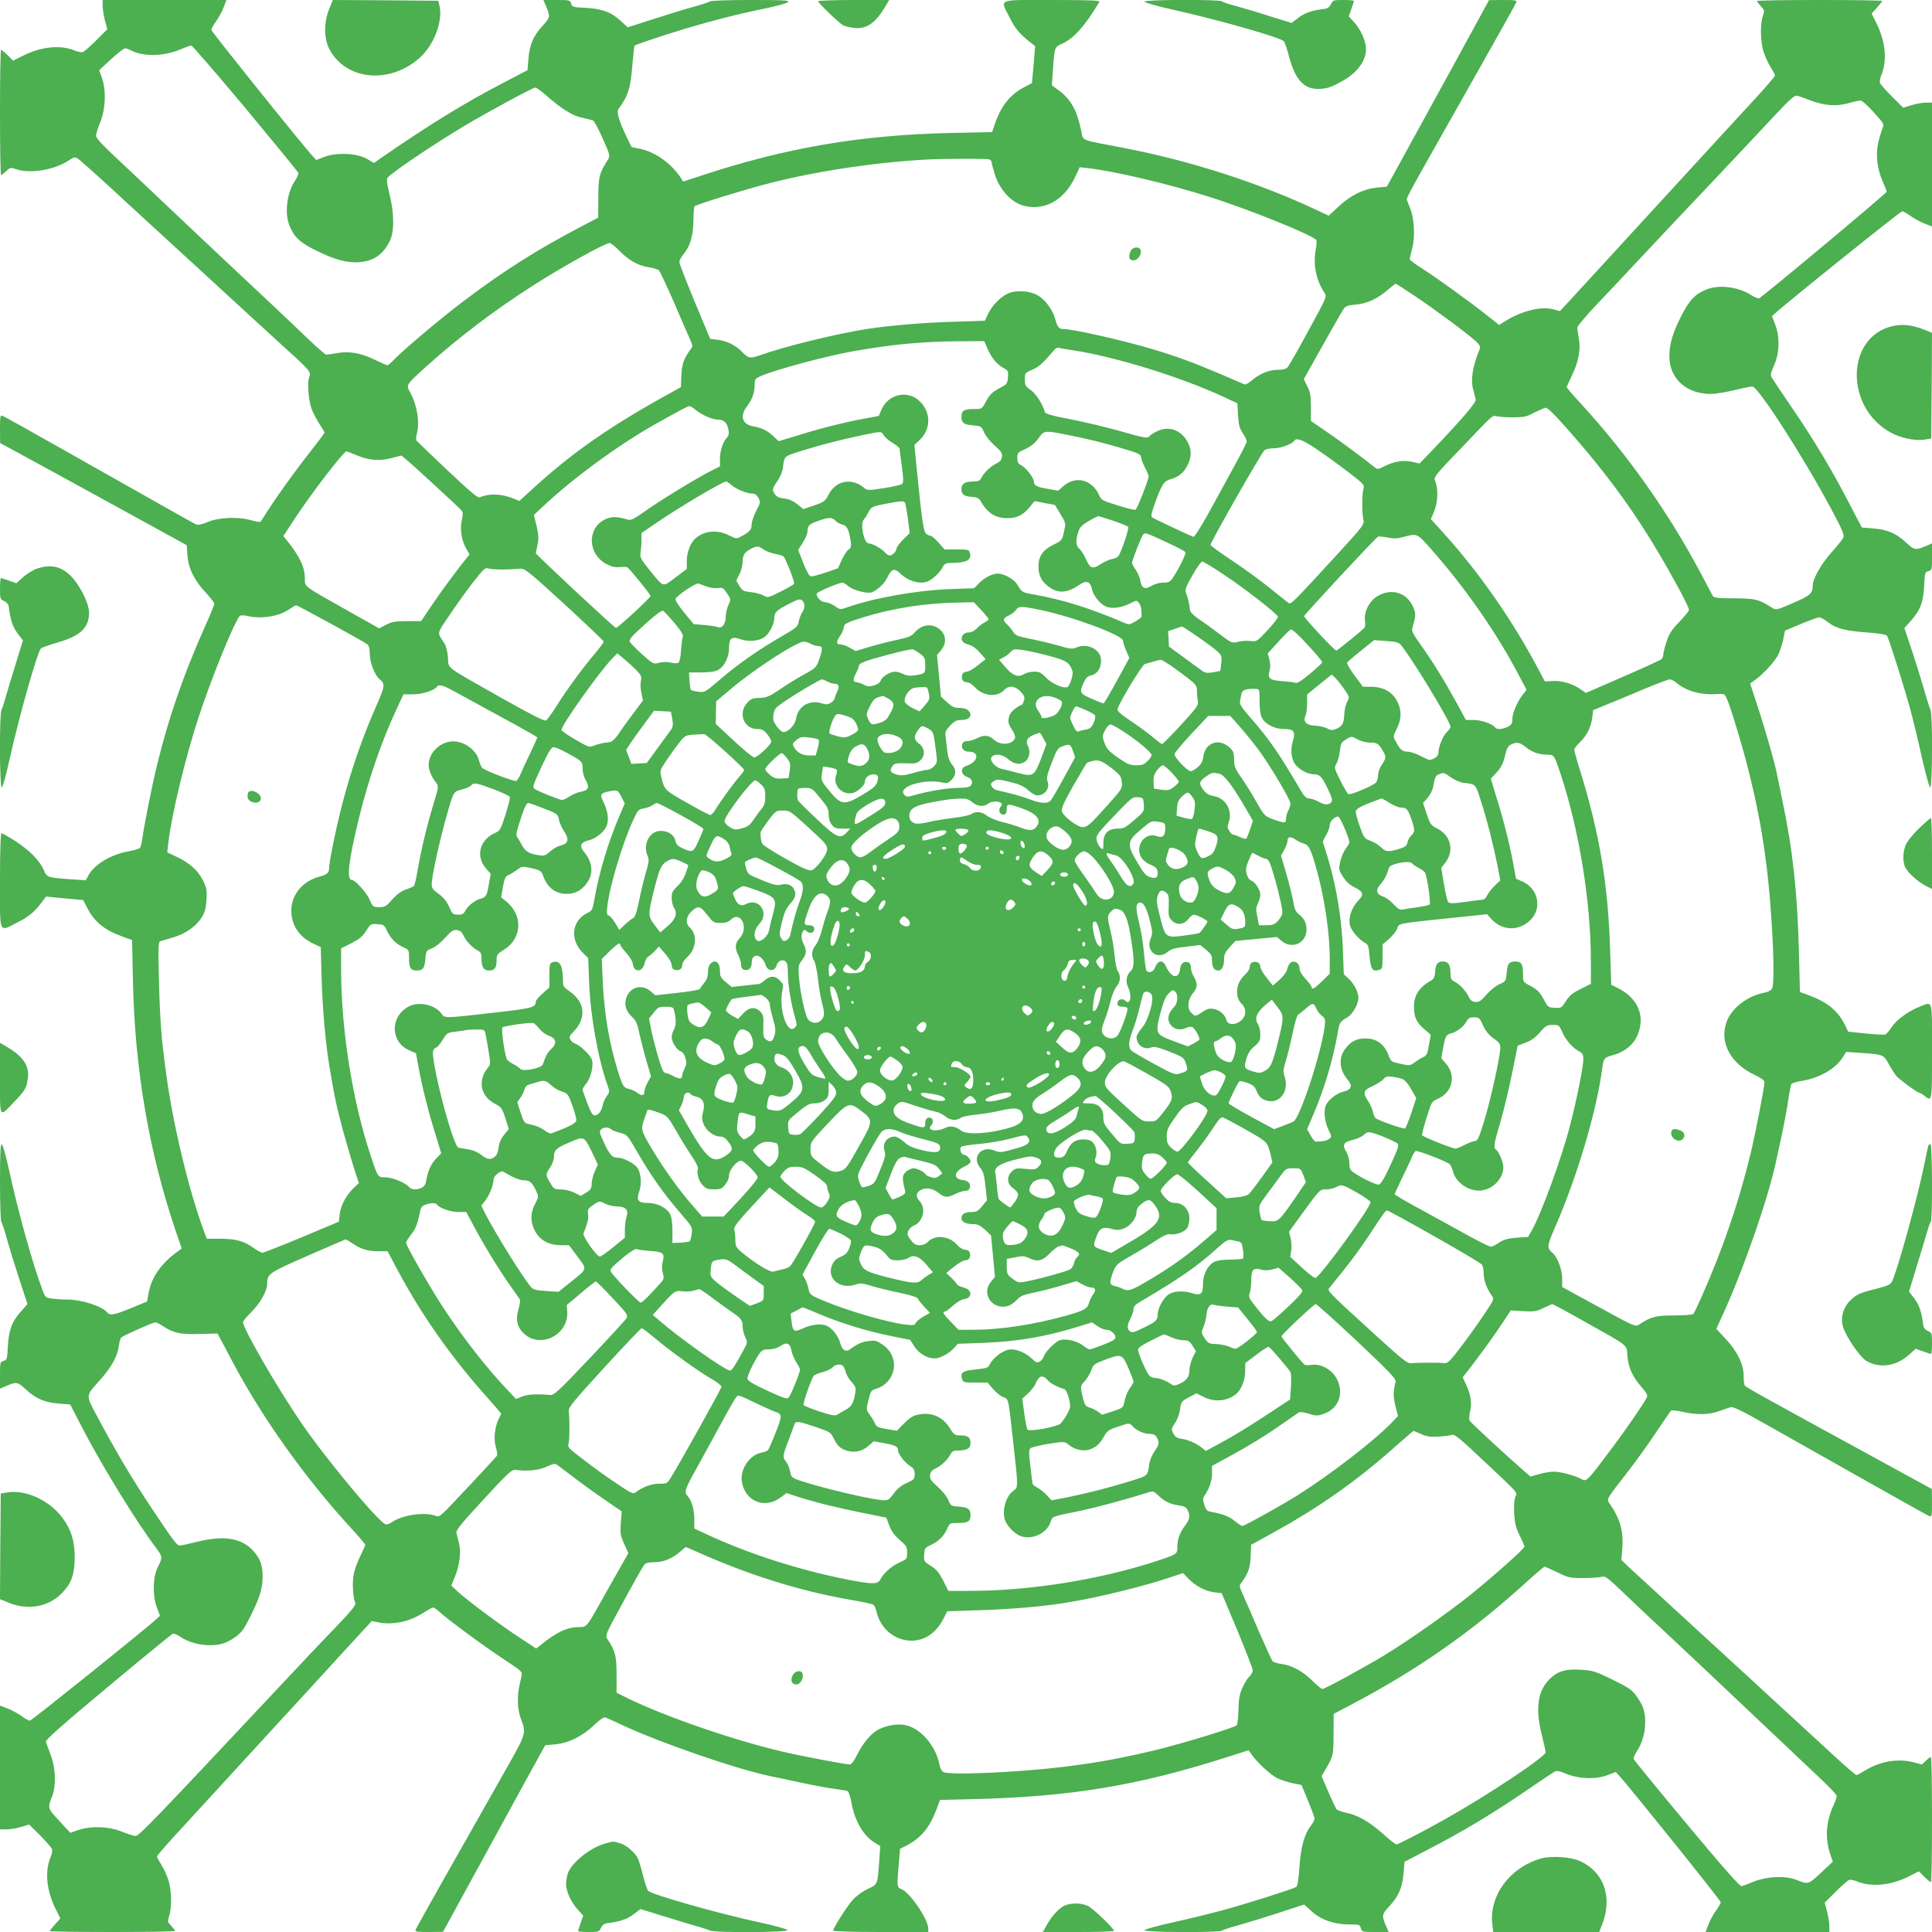 <?xml version="1.0" standalone="no"?>
<!DOCTYPE svg PUBLIC "-//W3C//DTD SVG 20010904//EN"
 "http://www.w3.org/TR/2001/REC-SVG-20010904/DTD/svg10.dtd">
<svg version="1.0" xmlns="http://www.w3.org/2000/svg"
 width="1280pt" height="1280pt" viewBox="0 0 1280 1280"
 preserveAspectRatio="xMidYMid meet">
<g transform="translate(0,1280) scale(0.1,-0.1)"
fill="#4caf50" stroke="none">
<path d="M680 12762 c0 -21 7 -64 15 -97 l16 -59 -73 -73 c-40 -40 -80 -75
-89 -78 -9 -3 -32 1 -51 9 -96 41 -226 28 -349 -35 l-62 -31 -36 36 c-20 20
-40 36 -44 36 -4 0 -7 -187 -7 -415 0 -228 3 -415 7 -415 4 0 19 12 34 26 26
25 29 25 66 13 93 -32 252 -5 347 57 36 24 42 25 62 13 12 -8 123 -106 245
-219 122 -113 284 -261 359 -330 75 -69 235 -215 354 -325 119 -110 288 -264
374 -343 214 -194 214 -194 200 -233 -13 -37 -4 -149 16 -207 8 -23 31 -66 50
-97 20 -30 36 -58 36 -61 0 -4 -31 -45 -68 -93 -137 -173 -273 -364 -348 -487
-10 -16 -13 -16 -77 1 -87 23 -210 17 -285 -15 -28 -12 -59 -19 -69 -16 -17 7
-96 51 -845 475 -235 133 -434 244 -443 247 -13 5 -15 -8 -15 -87 l1 -94 387
-211 c213 -117 491 -269 618 -339 l231 -127 5 -67 c6 -86 45 -166 121 -247 31
-34 57 -67 57 -74 0 -7 -26 -72 -59 -144 -145 -325 -243 -607 -321 -926 -32
-130 -85 -397 -96 -480 -4 -30 -11 -60 -16 -67 -5 -6 -39 -16 -75 -23 -117
-20 -232 -89 -269 -163 l-16 -29 -91 6 c-165 12 -166 12 -187 62 -27 62 -93
129 -187 191 -46 29 -87 53 -93 53 -6 0 -10 -110 -10 -315 0 -366 -11 -340
118 -275 74 37 113 70 167 143 l20 27 123 -12 123 -11 25 -48 c48 -96 114
-150 238 -195 l61 -22 6 -283 c13 -577 107 -1123 281 -1638 l42 -123 -29 -21
c-107 -77 -171 -169 -190 -271 l-11 -59 -104 -43 c-115 -47 -141 -52 -161 -28
-33 40 -169 84 -262 84 -30 0 -75 3 -100 6 -45 6 -47 8 -66 58 -66 176 -163
526 -220 790 -21 97 -42 171 -49 174 -9 3 -12 -53 -12 -250 0 -140 4 -258 9
-264 5 -5 21 -54 36 -109 15 -55 52 -175 82 -267 l55 -168 -42 -47 c-62 -70
-81 -122 -88 -231 -4 -87 -6 -93 -28 -98 -23 -6 -24 -10 -24 -95 l0 -89 38 16
c71 31 78 30 133 -21 65 -61 126 -87 219 -94 l75 -6 88 -170 c128 -245 357
-618 484 -784 40 -53 40 -62 8 -125 -33 -65 -35 -189 -5 -268 l20 -53 -23 -21
c-62 -59 -828 -674 -839 -674 -8 0 -33 14 -56 31 -24 17 -65 40 -92 50 l-50
19 0 -410 0 -410 43 0 c24 0 67 7 97 16 l53 16 74 -73 c40 -41 75 -81 78 -90
3 -9 -1 -32 -9 -51 -41 -96 -28 -226 34 -348 l30 -60 -35 -39 c-19 -21 -35
-41 -35 -45 0 -3 187 -6 415 -6 228 0 415 3 415 7 0 4 -12 19 -26 34 -25 26
-25 29 -13 66 18 53 16 167 -4 233 -9 30 -30 77 -47 103 -16 26 -30 52 -30 57
0 6 53 67 118 138 64 70 185 202 268 292 83 91 267 291 408 445 142 154 341
371 443 483 l186 202 36 -7 c100 -22 212 1 308 63 29 19 58 34 63 34 6 0 27
-15 47 -34 63 -56 290 -223 421 -309 121 -80 124 -82 117 -112 -21 -90 -24
-115 -24 -170 0 -37 8 -81 21 -115 35 -92 34 -96 -93 -320 -391 -689 -600
-1060 -605 -1074 -5 -14 6 -16 87 -16 l94 1 209 382 c115 210 267 488 338 618
l130 236 63 6 c88 7 181 52 258 125 38 37 68 57 77 54 8 -3 58 -25 110 -50
257 -120 765 -295 995 -342 22 -4 103 -21 180 -38 77 -17 177 -36 223 -42 46
-6 89 -13 97 -16 7 -3 18 -35 25 -72 20 -120 78 -222 152 -268 l40 -25 -6 -87
c-13 -174 -9 -164 -77 -197 -36 -17 -76 -46 -100 -73 -39 -44 -129 -186 -129
-203 0 -5 142 -9 315 -9 l315 0 0 22 c0 63 -125 245 -180 263 -27 9 -28 19
-17 148 l10 118 41 21 c95 49 151 114 197 231 l27 72 249 6 c621 17 1058 89
1632 271 l163 52 21 -29 c36 -52 124 -133 167 -155 24 -12 70 -27 103 -34 l60
-12 43 -105 c24 -57 43 -110 44 -118 0 -8 -12 -29 -26 -48 -43 -57 -65 -137
-75 -272 -5 -82 -13 -127 -21 -133 -21 -13 -343 -115 -488 -154 -74 -20 -220
-56 -324 -79 -105 -23 -192 -47 -194 -53 -5 -15 498 -17 514 -3 5 5 54 21 109
36 55 15 175 52 267 82 l168 55 51 -46 c62 -56 149 -86 250 -86 65 0 69 -1 75
-25 6 -24 9 -25 95 -25 l89 0 -16 37 c-31 72 -30 79 21 134 61 65 87 126 94
219 l6 75 159 83 c217 112 418 232 629 376 98 67 188 127 201 135 20 12 29 11
88 -13 85 -33 192 -36 270 -6 l53 20 21 -23 c59 -62 674 -828 674 -839 0 -8
-14 -33 -31 -56 -17 -24 -40 -65 -50 -92 l-19 -50 410 0 410 0 0 38 c0 21 -7
64 -15 97 l-16 59 73 73 c40 40 80 75 89 78 9 3 31 -1 50 -9 96 -40 225 -28
343 31 l69 35 36 -36 c20 -20 40 -36 44 -36 4 0 7 187 7 415 0 228 -3 415 -7
415 -4 0 -19 -11 -33 -25 l-27 -25 -63 16 c-98 25 -220 3 -313 -56 -26 -16
-52 -30 -58 -30 -5 0 -64 51 -132 113 -182 168 -1060 975 -1200 1103 -67 61
-145 133 -174 160 l-51 49 6 75 c10 110 -15 200 -81 294 -25 35 -29 26 104
198 53 67 141 188 194 268 54 80 101 149 106 154 4 4 39 1 77 -8 95 -21 175
-20 242 5 30 11 65 23 77 26 17 4 80 -27 235 -115 117 -66 405 -228 640 -361
235 -133 434 -244 443 -247 13 -5 15 8 15 87 l-1 94 -375 205 c-789 431 -857
469 -865 481 -4 7 -7 36 -7 65 1 73 -43 163 -120 245 l-61 65 61 134 c135 304
290 755 338 990 4 19 21 98 38 175 16 77 35 179 41 226 7 47 16 90 19 97 4 6
36 15 70 21 114 18 222 80 268 152 l25 40 102 -7 c144 -10 147 -11 182 -76 17
-31 39 -66 50 -78 24 -26 139 -110 151 -110 5 0 20 -9 34 -20 51 -40 50 -43
50 295 0 354 7 329 -78 297 -76 -29 -159 -89 -189 -137 -16 -25 -35 -46 -43
-49 -8 -3 -67 1 -130 7 l-115 12 -20 41 c-47 96 -114 152 -235 198 l-65 24 -7
277 c-10 385 -41 669 -110 995 -16 80 -34 163 -38 185 -15 71 -79 296 -128
443 l-47 144 30 21 c52 36 133 123 155 167 12 24 27 70 34 102 l12 60 105 44
c57 24 112 43 122 44 10 0 35 -14 56 -31 53 -42 116 -59 260 -69 81 -6 127
-14 133 -22 13 -20 113 -337 154 -487 20 -73 55 -219 78 -324 24 -105 48 -193
54 -195 15 -5 17 489 2 516 -5 9 -26 73 -45 142 -20 69 -57 187 -82 262 l-46
137 43 48 c63 71 82 122 88 231 4 87 6 93 28 98 23 6 24 10 24 95 l0 89 -37
-16 c-72 -31 -79 -30 -134 21 -65 61 -126 87 -219 94 l-75 6 -83 159 c-112
217 -232 418 -376 629 -67 98 -127 188 -135 201 -13 21 -12 29 13 86 36 80 39
187 7 270 l-21 55 23 21 c62 59 828 674 839 674 8 0 33 -14 56 -31 24 -17 65
-40 92 -50 l50 -19 0 410 0 410 -42 0 c-23 0 -65 -8 -95 -17 l-54 -17 -74 74
c-41 41 -77 82 -80 91 -3 9 1 32 9 51 41 96 28 226 -34 348 l-30 60 35 39 c19
21 35 41 35 45 0 3 -187 6 -415 6 -228 0 -415 -3 -415 -7 0 -4 12 -19 26 -34
25 -26 25 -29 13 -66 -18 -53 -16 -167 4 -233 9 -30 30 -77 47 -103 16 -26 30
-52 30 -57 0 -6 -53 -67 -117 -138 -65 -70 -186 -202 -269 -292 -573 -625
-928 -1011 -994 -1083 l-45 -48 -47 12 c-82 22 -217 -14 -329 -87 l-27 -17
-87 69 c-122 96 -314 234 -417 301 -49 30 -88 60 -88 65 0 6 7 38 16 72 21 79
14 206 -16 272 -11 26 -20 51 -20 57 0 6 53 106 119 222 65 115 227 402 360
637 133 235 244 434 247 443 5 13 -8 15 -87 15 l-94 -1 -211 -387 c-117 -213
-269 -491 -339 -618 l-127 -231 -66 -6 c-89 -9 -173 -50 -253 -125 l-66 -61
-64 30 c-392 186 -851 334 -1294 419 -295 56 -268 45 -281 110 -27 136 -69
212 -148 270 l-47 35 6 90 c11 162 11 164 61 185 77 34 153 118 248 278 6 9
-60 12 -313 12 -373 0 -346 11 -281 -118 37 -74 67 -109 142 -167 l26 -20 -10
-123 -11 -123 -48 -25 c-95 -48 -157 -125 -198 -246 l-18 -53 -279 -6 c-596
-14 -1083 -97 -1643 -281 l-125 -41 -15 24 c-62 95 -172 174 -271 193 l-55 11
-32 65 c-52 107 -70 168 -55 188 65 90 80 139 92 296 6 66 11 121 14 123 8 8
180 66 336 113 192 57 353 98 535 135 72 15 137 33 145 41 12 12 -23 14 -246
14 -143 0 -264 -4 -269 -9 -6 -5 -55 -21 -110 -36 -55 -15 -176 -52 -268 -82
l-168 -54 -45 41 c-65 60 -122 81 -232 88 -87 4 -93 6 -98 28 -6 23 -10 24
-95 24 l-89 0 16 -37 c31 -72 30 -79 -21 -134 -61 -65 -87 -126 -94 -219 l-6
-75 -159 -83 c-257 -133 -498 -282 -815 -501 l-43 -31 -46 27 c-65 38 -201 45
-282 14 l-55 -21 -21 23 c-59 62 -674 828 -674 839 0 8 14 33 31 56 17 24 40
65 50 92 l19 50 -410 0 -410 0 0 -38z m945 -677 c190 -229 348 -422 351 -429
3 -7 -6 -30 -20 -51 -55 -80 -72 -214 -39 -297 31 -79 69 -115 178 -168 122
-61 210 -84 286 -77 95 8 155 49 200 137 32 63 32 181 0 312 -19 78 -21 101
-11 113 29 34 291 211 500 337 152 91 460 258 477 258 7 0 41 -25 75 -55 99
-87 173 -133 236 -145 31 -7 64 -15 72 -19 8 -5 37 -59 64 -121 49 -109 49
-113 33 -139 -57 -89 -62 -110 -63 -249 l-1 -134 -114 -60 c-294 -154 -515
-294 -779 -494 -145 -109 -403 -327 -460 -387 -19 -20 -38 -37 -43 -37 -5 0
-41 16 -81 35 -93 46 -170 60 -251 46 -34 -6 -67 -11 -74 -11 -6 0 -66 53
-134 118 -67 65 -197 188 -288 273 -91 85 -318 298 -504 474 -185 176 -397
375 -469 443 -96 90 -131 129 -130 145 1 12 14 54 30 92 34 87 38 210 9 290
l-18 50 79 73 c43 39 85 72 92 72 7 0 25 -6 40 -14 83 -43 216 -40 328 7 33
14 64 25 71 26 6 0 167 -186 358 -414z m10366 51 c95 -36 171 -42 250 -21 35
10 72 18 83 19 11 1 46 -29 89 -77 71 -78 71 -78 58 -110 -7 -18 -20 -61 -28
-96 -17 -79 -6 -172 32 -257 14 -31 25 -60 25 -64 0 -10 -824 -698 -845 -706
-7 -3 -31 6 -53 21 -83 54 -211 71 -294 38 -76 -30 -114 -69 -167 -172 -59
-117 -81 -189 -81 -272 0 -147 113 -249 274 -249 28 0 98 11 156 25 58 14 112
25 120 24 38 0 334 -460 520 -807 79 -148 91 -177 82 -195 -6 -12 -41 -56 -78
-97 -66 -73 -124 -175 -124 -217 0 -55 -15 -68 -130 -118 -109 -47 -113 -48
-139 -32 -89 57 -110 62 -250 63 -106 0 -136 3 -143 15 -4 8 -40 75 -79 149
-217 409 -490 794 -801 1132 -49 53 -88 99 -88 103 0 4 16 39 35 79 43 87 59
173 45 246 -6 29 -10 61 -10 70 0 10 60 80 133 157 72 76 195 206 272 289 77
83 284 302 460 488 176 186 376 399 445 473 97 104 130 133 145 129 11 -2 50
-16 86 -30z m-5437 -392 c9 -3 16 -12 16 -19 0 -7 9 -42 20 -77 33 -108 114
-194 200 -213 136 -31 262 42 333 192 l30 65 56 -6 c180 -21 527 -103 796
-188 265 -83 696 -257 716 -289 3 -6 2 -34 -4 -62 -18 -101 2 -202 58 -287 17
-25 15 -29 -106 -250 -67 -124 -129 -233 -137 -242 -11 -13 -30 -18 -66 -18
-59 0 -123 -27 -173 -71 -20 -17 -40 -28 -47 -26 -6 3 -76 33 -156 67 -183 78
-294 119 -462 169 -197 58 -519 131 -582 131 -30 0 -41 14 -55 67 -17 62 -69
132 -121 159 -54 29 -144 33 -195 8 -48 -23 -102 -78 -128 -132 l-22 -47 -215
-7 c-200 -6 -411 -24 -569 -48 -202 -32 -543 -115 -710 -175 -62 -21 -73 -19
-112 21 -44 46 -101 75 -164 83 l-50 6 -102 245 c-56 135 -102 253 -102 263
-1 10 12 35 29 55 44 55 61 115 64 219 1 51 4 94 7 96 13 12 299 101 469 146
315 83 716 145 1070 164 111 6 399 7 414 1z m-2452 -604 c64 -65 123 -99 194
-110 32 -5 63 -15 70 -22 7 -7 52 -103 100 -213 47 -110 95 -220 106 -244 19
-44 19 -45 0 -70 -42 -57 -55 -96 -58 -171 l-3 -75 -43 -24 c-424 -232 -674
-406 -955 -664 l-72 -66 -36 15 c-81 33 -160 37 -227 9 -13 -5 -65 39 -210
176 -106 100 -198 188 -205 196 -8 10 -8 24 -2 46 22 78 2 198 -47 284 -24 42
-22 45 107 162 220 198 451 373 710 539 204 130 475 280 508 282 7 0 36 -22
63 -50z m5264 -296 c127 -84 355 -253 410 -303 25 -23 33 -38 29 -49 -48 -116
-63 -204 -45 -272 6 -25 14 -54 17 -66 5 -20 -92 -133 -302 -352 l-70 -73 -48
11 c-59 13 -118 4 -181 -27 -48 -24 -49 -24 -72 -6 -92 73 -225 171 -314 232
l-105 72 0 92 c0 77 -4 100 -24 138 l-23 47 38 68 c94 169 214 381 228 400 12
17 29 22 78 26 74 6 144 38 213 98 25 22 49 40 52 40 3 0 57 -34 119 -76z
m-2826 -349 c27 -63 63 -108 105 -131 34 -18 36 -22 33 -63 -3 -41 -6 -46 -47
-68 -59 -31 -74 -46 -102 -99 -24 -44 -24 -44 -79 -44 -62 0 -80 -11 -80 -49
0 -43 15 -54 75 -59 56 -5 57 -5 75 -47 10 -23 40 -61 70 -87 43 -38 51 -50
48 -74 -2 -21 -12 -33 -33 -43 -39 -18 -83 -59 -101 -93 -12 -24 -21 -28 -55
-28 -56 0 -79 -15 -79 -49 0 -37 16 -49 69 -53 31 -2 47 -9 55 -23 46 -83 99
-118 181 -118 62 0 103 20 146 73 l34 40 67 -13 67 -12 36 -60 c37 -60 37 -60
24 -118 -12 -57 -13 -58 -68 -85 -71 -34 -101 -77 -101 -144 0 -62 20 -101 72
-138 61 -44 119 -39 200 16 44 31 72 22 82 -27 8 -42 49 -95 88 -115 39 -20
102 -13 165 18 44 22 45 22 59 3 8 -10 15 -31 16 -47 0 -15 1 -33 2 -40 1 -6
-18 -22 -41 -35 -41 -23 -44 -23 -80 -7 -219 94 -405 152 -592 185 -78 13 -81
15 -112 67 -20 34 -86 71 -127 72 -36 0 -86 -25 -124 -62 l-34 -35 -160 -6
c-220 -8 -503 -58 -685 -122 -41 -15 -44 -15 -79 10 -20 14 -48 25 -62 25 -26
0 -58 31 -58 56 0 11 147 74 172 74 6 0 23 -11 39 -24 32 -27 125 -51 155 -40
39 15 83 57 103 98 27 58 47 64 85 27 55 -54 139 -76 189 -50 33 17 77 60 93
92 11 21 22 27 48 27 110 0 147 20 131 70 -6 18 -15 20 -87 20 l-80 0 -40 45
c-22 25 -45 45 -52 45 -7 0 -20 6 -29 13 -18 13 -27 72 -63 426 l-16 163 31
29 c78 71 82 181 8 257 -78 81 -211 54 -257 -52 l-18 -42 -98 -18 c-131 -24
-301 -67 -446 -113 l-119 -36 -32 30 c-40 39 -80 59 -135 68 -74 12 -93 69
-43 133 34 44 51 91 51 144 0 36 3 40 44 58 103 44 445 135 620 165 261 45
445 62 689 64 l168 1 19 -45z m565 -15 c284 -43 716 -177 1003 -310 l90 -42 4
-78 c4 -64 10 -87 31 -119 15 -22 27 -47 27 -55 0 -13 -43 -94 -252 -474 -53
-95 -95 -161 -102 -159 -58 25 -264 122 -273 129 -9 8 -5 28 16 86 50 138 61
154 110 168 53 15 88 46 112 99 25 53 23 102 -4 149 -45 80 -127 107 -205 67
-22 -11 -43 -25 -47 -31 -10 -16 -35 -12 -198 35 -86 24 -231 59 -323 77 -123
23 -167 36 -171 47 -15 54 -59 122 -94 147 -35 24 -39 31 -39 70 0 43 1 44 50
65 44 19 67 40 145 131 8 10 20 16 27 14 7 -2 49 -10 93 -16z m-2497 -395 c41
-34 110 -65 149 -65 39 0 60 -20 69 -66 5 -25 2 -40 -9 -52 -28 -30 -47 -89
-47 -142 l0 -50 -52 -26 c-94 -46 -350 -203 -443 -270 -65 -46 -96 -63 -110
-58 -72 21 -107 23 -145 8 -132 -53 -132 -234 0 -302 33 -17 56 -22 87 -19 22
2 45 2 50 -2 17 -12 153 -180 153 -189 0 -12 -216 -212 -229 -212 -10 0 -531
486 -531 495 0 2 5 27 11 55 9 42 8 65 -6 125 l-18 73 65 61 c203 190 504 409
745 544 182 102 208 115 220 116 6 1 25 -10 41 -24z m5769 -119 c291 -329 483
-597 685 -956 80 -142 128 -236 128 -251 0 -7 -29 -42 -63 -78 -51 -52 -68
-79 -85 -130 -12 -36 -22 -75 -22 -87 0 -12 -6 -26 -13 -32 -7 -6 -123 -59
-257 -117 l-243 -106 -38 26 c-51 36 -124 57 -184 53 l-50 -3 -29 55 c-177
339 -401 662 -642 928 l-84 93 16 37 c32 73 36 161 9 224 -5 14 16 42 91 121
55 56 143 149 196 205 86 90 101 102 120 95 13 -4 61 -8 108 -8 76 0 92 3 145
31 33 17 68 32 77 33 10 0 63 -51 135 -133z m-4521 -51 c9 -14 36 -37 60 -51
24 -14 44 -31 44 -37 0 -7 7 -59 15 -117 11 -81 11 -107 2 -116 -7 -6 -61 -19
-121 -28 -94 -15 -110 -15 -125 -3 -84 74 -190 57 -241 -39 -24 -46 -30 -50
-97 -73 l-71 -24 -40 33 c-28 22 -55 34 -87 37 -31 4 -50 12 -60 27 -21 29
-19 40 15 88 17 24 33 61 36 83 11 85 6 80 111 114 130 41 271 77 407 106 141
29 133 29 152 0z m1215 4 c123 -24 233 -51 349 -85 121 -35 140 -44 140 -64 0
-9 11 -39 25 -66 14 -27 25 -53 25 -59 0 -24 -76 -218 -87 -222 -7 -3 -60 10
-119 29 -96 29 -108 36 -120 63 -45 107 -156 137 -239 64 l-34 -30 -68 12
c-73 12 -93 22 -93 47 0 25 -51 92 -82 108 -23 12 -28 21 -28 50 0 31 4 37 43
54 50 23 76 44 106 88 27 39 40 40 182 11z m1661 -101 c59 -40 152 -108 208
-151 96 -74 101 -80 93 -105 -10 -33 -10 -166 0 -207 7 -28 -1 -40 -166 -220
-307 -334 -314 -341 -330 -330 -8 6 -64 50 -123 98 -60 49 -173 131 -251 183
-79 52 -143 99 -143 104 0 19 338 611 358 628 9 6 36 12 61 12 46 0 122 28
135 49 15 24 57 8 158 -61z m-6372 -33 c83 -35 151 -41 233 -20 l67 17 34 -29
c49 -40 349 -317 364 -335 10 -12 10 -27 1 -67 -13 -60 0 -136 32 -190 l20
-34 -29 -36 c-73 -92 -160 -210 -223 -304 l-69 -102 -93 0 c-77 0 -100 -4
-139 -24 l-46 -24 -219 123 c-285 161 -273 151 -273 205 0 77 -33 147 -121
257 l-22 26 78 119 c112 170 322 443 341 443 2 0 31 -11 64 -25z m2488 -200
c33 -28 101 -55 138 -55 16 0 28 -10 39 -29 14 -28 13 -33 -15 -86 -17 -31
-30 -72 -30 -89 0 -35 -12 -49 -68 -79 -32 -18 -33 -18 -84 7 -77 39 -163 30
-222 -22 -31 -28 -56 -93 -56 -149 l0 -53 -75 -56 c-87 -66 -76 -69 -173 51
-58 72 -63 83 -58 115 3 19 6 56 6 81 l0 47 77 53 c154 107 459 289 485 289 3
0 20 -11 36 -25z m1148 -116 c3 -6 12 -54 19 -106 l12 -95 -44 -43 c-23 -24
-43 -50 -43 -58 0 -20 -27 -47 -46 -47 -8 0 -22 9 -32 21 -20 24 -84 59 -107
59 -31 0 -58 129 -32 158 8 9 22 31 31 49 18 35 25 39 128 58 94 17 105 17
114 4z m1379 -119 c49 -17 93 -34 99 -40 9 -9 -45 -170 -66 -196 -5 -7 -24
-15 -42 -18 -19 -4 -50 -18 -70 -31 -56 -38 -73 -33 -100 28 -13 28 -33 61
-45 71 -23 21 -26 51 -8 110 10 32 23 46 67 72 30 18 60 33 66 34 5 0 50 -14
99 -30z m-1841 1 c10 -11 31 -23 46 -26 31 -7 44 -32 56 -111 5 -35 3 -44 -15
-56 -11 -8 -31 -39 -45 -69 l-24 -54 -84 -29 c-46 -16 -91 -27 -99 -24 -9 3
-30 44 -48 90 l-33 85 31 48 c17 27 31 60 31 74 0 39 11 49 71 70 70 25 92 25
113 2z m2200 -146 c63 -29 117 -58 120 -63 6 -10 -47 -117 -86 -174 -16 -23
-27 -28 -61 -28 -25 0 -56 -9 -75 -20 -45 -28 -68 -19 -76 29 -3 21 -17 54
-31 75 -14 20 -25 41 -25 47 0 15 61 172 73 187 12 16 22 12 161 -53z m1743
-38 c231 -261 438 -558 588 -845 l49 -92 -22 -28 c-37 -45 -72 -125 -72 -164
0 -31 -5 -40 -30 -53 -34 -18 -76 -20 -86 -4 -13 22 -90 49 -141 49 l-51 0
-64 118 c-82 149 -160 275 -237 382 -44 61 -60 91 -55 105 26 88 26 105 2 153
-45 92 -150 117 -240 57 -49 -33 -82 -101 -75 -155 3 -21 2 -42 -2 -47 -11
-16 -180 -153 -188 -153 -12 0 -213 216 -213 228 0 9 469 514 489 526 5 3 33
1 63 -5 42 -9 65 -8 108 4 89 24 88 24 177 -76z m-4419 -7 c15 -11 49 -24 75
-29 27 -5 53 -13 57 -17 17 -17 77 -172 71 -182 -3 -5 -44 -29 -90 -52 -83
-41 -85 -42 -113 -25 -16 9 -53 19 -83 22 -50 5 -57 9 -76 41 l-21 36 21 42
c12 22 21 59 21 81 0 45 12 64 55 87 40 20 51 20 83 -4z m3053 -169 c135 -89
349 -256 356 -277 2 -6 -29 -46 -69 -89 -71 -76 -73 -77 -112 -72 -23 3 -60 1
-83 -5 -41 -10 -42 -10 -120 49 -43 33 -104 77 -136 98 -32 21 -59 47 -62 59
-2 12 -6 35 -8 51 -3 17 -10 44 -17 60 -11 28 -8 37 40 123 28 50 58 92 65 92
7 0 73 -40 146 -89z m-4771 36 c41 1 89 3 107 5 29 3 53 -16 293 -235 143
-132 260 -243 260 -248 0 -5 -25 -39 -56 -76 -80 -94 -188 -241 -254 -346 -31
-50 -64 -95 -72 -100 -10 -7 -91 34 -294 148 -390 221 -350 191 -356 269 -3
36 -13 77 -22 91 -52 80 -55 60 33 191 44 66 114 163 156 217 72 92 79 98 103
90 15 -4 61 -7 102 -6z m1345 -114 c22 -8 55 -12 73 -9 29 4 35 1 59 -35 26
-39 26 -40 9 -77 -10 -21 -17 -57 -18 -79 0 -49 -26 -80 -55 -67 -10 4 -49 10
-87 13 l-70 6 -63 76 c-35 43 -61 83 -58 90 10 25 138 110 154 103 9 -4 34
-13 56 -21z m633 -95 c16 -16 15 -49 -3 -75 -8 -12 -19 -39 -23 -60 -7 -36
-15 -42 -113 -99 -150 -86 -298 -190 -411 -288 -96 -82 -99 -84 -140 -79 -24
3 -46 8 -50 12 -4 3 -8 31 -10 61 l-3 55 80 0 c51 0 91 5 110 15 43 22 75 84
75 147 0 66 17 79 79 57 58 -20 133 -9 165 23 32 31 56 84 56 120 0 36 16 51
95 91 68 35 76 37 93 20z m1183 -60 c27 -29 49 -56 49 -60 0 -4 -12 -14 -27
-22 -16 -8 -39 -26 -52 -40 -15 -16 -35 -26 -52 -26 -30 0 -52 -21 -47 -46 3
-18 20 -29 58 -39 14 -4 42 -26 62 -49 l38 -43 -52 -41 c-28 -23 -61 -42 -73
-42 -25 0 -39 -23 -30 -51 4 -12 16 -19 30 -19 15 0 37 -14 56 -35 54 -59 148
-66 194 -15 28 31 72 26 107 -12 23 -24 28 -37 23 -57 -4 -14 -10 -27 -13 -29
-32 -11 -74 -47 -82 -68 -15 -39 -12 -58 15 -99 15 -21 23 -45 20 -54 -14 -45
-97 -52 -140 -12 -32 31 -65 34 -110 11 -21 -11 -51 -20 -66 -20 -19 0 -30 -6
-34 -20 -9 -28 11 -50 44 -50 74 0 62 -69 -16 -94 -43 -14 -39 -58 8 -75 31
-11 38 -38 17 -59 -7 -7 -40 -12 -79 -12 -70 0 -196 -21 -288 -47 -49 -14 -55
-14 -69 1 -52 52 131 110 255 81 26 -6 36 -3 57 18 32 32 33 67 2 104 -16 19
-25 47 -30 88 -4 33 -9 76 -11 95 -5 30 0 40 30 73 29 30 43 37 74 37 56 0 78
31 45 64 -9 10 -33 16 -57 16 -35 0 -49 7 -83 38 l-40 37 -13 137 -13 138 26
31 c36 42 36 97 0 132 -50 50 -124 44 -174 -13 -21 -25 -41 -33 -120 -50 -52
-11 -135 -32 -183 -47 l-88 -26 -38 21 c-21 12 -48 22 -59 22 -32 0 -34 16 -7
56 14 20 25 45 25 54 0 26 16 35 125 69 202 62 415 96 639 99 l98 2 49 -52z
m-4309 -90 c123 -67 231 -128 241 -136 12 -11 17 -30 17 -66 0 -54 33 -140 64
-165 39 -33 38 -44 -24 -185 -133 -303 -228 -616 -294 -964 -9 -45 -16 -93
-16 -106 0 -30 -14 -41 -67 -55 -109 -30 -183 -119 -183 -224 0 -97 52 -175
148 -220 l47 -22 6 -210 c6 -211 27 -437 54 -595 29 -171 34 -197 60 -305 27
-111 92 -335 119 -411 l14 -42 -35 -33 c-50 -49 -84 -112 -92 -171 l-6 -52
-245 -103 c-135 -56 -252 -102 -261 -103 -8 0 -33 14 -56 30 -64 47 -117 62
-220 63 l-93 0 -19 51 c-100 269 -204 702 -250 1041 -32 235 -41 351 -48 622
-5 212 -4 253 8 257 8 2 46 14 85 25 82 24 153 73 191 134 20 32 27 59 31 114
4 64 1 79 -22 127 -33 68 -90 119 -173 158 l-65 31 7 61 c21 185 114 572 203
841 89 270 244 648 273 666 6 3 27 3 48 -2 90 -21 207 -4 273 42 24 16 46 29
50 29 4 0 107 -55 230 -122z m4701 91 c216 -45 547 -168 547 -204 0 -9 9 -38
21 -65 l21 -49 -82 -151 c-45 -82 -85 -150 -89 -150 -5 0 -40 14 -80 31 -78
35 -81 41 -52 105 15 33 26 44 50 49 40 9 66 47 66 98 0 75 -91 121 -169 85
-21 -9 -40 -7 -103 12 -42 12 -126 33 -185 45 -99 20 -111 24 -127 51 -10 16
-28 38 -40 48 -29 27 -26 40 14 59 19 9 40 26 47 37 16 25 35 25 161 -1z
m-2425 -86 c44 -53 61 -80 56 -92 -4 -9 -9 -48 -12 -88 -2 -40 -9 -77 -16 -82
-7 -6 -26 -7 -51 -1 -25 6 -54 5 -78 -1 -38 -10 -39 -10 -114 57 -41 37 -77
74 -80 81 -7 17 10 36 119 134 49 44 93 76 100 73 7 -3 41 -39 76 -81z m3468
-92 c54 -37 113 -81 130 -97 28 -27 30 -33 25 -79 l-6 -50 -48 -9 c-37 -6 -52
-5 -70 8 -12 8 -67 49 -122 89 l-100 73 -3 51 -3 51 43 15 c24 9 46 16 49 16
3 1 50 -30 105 -68z m685 -8 c84 -88 139 -152 139 -161 0 -4 -37 -39 -81 -76
-57 -47 -86 -65 -98 -60 -9 4 -47 9 -86 11 -83 6 -98 18 -84 68 7 23 6 48 -1
75 l-11 41 72 79 c39 44 77 80 83 80 7 0 36 -26 67 -57z m661 -47 c76 -92 328
-509 328 -541 0 -7 -11 -22 -24 -35 -26 -24 -56 -97 -56 -137 0 -15 -10 -28
-29 -38 -28 -14 -33 -13 -86 15 -31 17 -72 30 -89 30 -35 0 -49 12 -79 68 -18
32 -18 33 7 84 31 61 33 117 7 173 -32 69 -93 105 -180 105 l-51 0 -56 75
c-30 41 -53 79 -49 85 4 6 45 42 93 80 l86 69 80 -6 c66 -4 84 -9 98 -27z
m-3912 9 c14 -8 35 -14 47 -15 33 0 35 -14 16 -72 -25 -73 -24 -71 -107 -117
-40 -22 -111 -65 -157 -97 -74 -50 -90 -56 -138 -58 -46 -1 -57 -6 -82 -34
-61 -68 -20 -172 68 -172 31 0 43 -6 66 -34 15 -19 27 -41 27 -48 0 -22 -96
-110 -114 -106 -10 1 -71 52 -136 112 l-118 110 1 75 2 75 99 83 c158 133 432
310 481 312 11 0 31 -6 45 -14z m713 -57 c44 -30 47 -36 47 -90 0 -51 0 -51
-75 -63 -28 -4 -50 -1 -70 9 -17 9 -41 16 -55 16 -33 0 -87 -33 -95 -59 -4
-13 -21 -25 -44 -32 -31 -9 -43 -8 -69 5 -17 9 -38 16 -46 16 -25 0 -27 18 -6
57 11 21 20 44 20 51 0 18 44 35 181 71 99 26 127 32 172 40 5 0 23 -9 40 -21z
m831 -14 c135 -34 162 -47 181 -85 14 -27 15 -38 5 -75 -7 -24 -18 -48 -25
-54 -21 -17 -106 19 -146 62 -31 32 -42 38 -78 38 -23 0 -53 -7 -66 -16 -38
-25 -77 -10 -124 46 l-42 49 28 15 c16 7 37 24 48 36 17 19 26 21 70 15 27 -3
95 -17 149 -31z m-2695 -107 c29 -31 33 -40 27 -70 -4 -19 -2 -56 4 -81 l10
-47 -58 -77 c-32 -42 -76 -103 -97 -135 -21 -32 -47 -59 -59 -62 -12 -2 -34
-6 -51 -8 -16 -3 -44 -10 -61 -17 -29 -13 -36 -10 -122 40 -51 29 -92 58 -92
64 0 32 243 374 333 470 l37 38 47 -40 c27 -22 63 -56 82 -75z m3534 36 c30
-21 82 -59 116 -85 56 -44 61 -51 61 -87 0 -21 3 -52 6 -67 5 -26 -6 -42 -112
-157 -64 -70 -121 -127 -125 -127 -4 0 -31 21 -61 46 -29 25 -95 73 -146 107
-67 45 -92 67 -88 79 10 42 161 290 180 298 17 6 77 23 107 29 4 0 31 -16 62
-36z m1153 -159 c36 -52 36 -52 19 -84 -10 -18 -18 -57 -19 -86 -3 -59 -13
-76 -55 -94 -24 -9 -35 -9 -60 5 -17 8 -51 16 -76 17 -57 1 -84 26 -67 64 7
13 12 52 12 84 l0 59 81 66 82 66 23 -22 c13 -12 40 -46 60 -75z m-3426 51
c14 -8 35 -14 48 -15 30 0 36 -20 17 -56 -8 -16 -15 -35 -15 -41 0 -7 -11 -20
-24 -28 -21 -14 -31 -14 -65 -4 -81 24 -154 -21 -167 -103 -7 -41 -51 -88 -83
-88 -10 0 -31 18 -46 39 -23 34 -26 46 -20 80 6 35 14 44 78 87 89 60 229 142
242 143 6 0 21 -6 35 -14z m5627 -9 c63 -53 157 -80 255 -75 61 4 63 3 77 -26
21 -43 96 -287 135 -439 95 -366 142 -676 166 -1086 13 -225 13 -376 0 -400
-6 -11 -26 -22 -48 -26 -113 -21 -218 -101 -252 -192 -51 -136 24 -278 186
-354 44 -21 64 -36 64 -48 0 -32 -60 -340 -91 -470 -80 -329 -182 -628 -329
-960 -23 -52 -46 -99 -51 -105 -6 -6 -62 -10 -127 -10 -121 0 -153 -8 -232
-60 -25 -17 -29 -15 -268 116 l-242 132 0 56 c0 59 -32 144 -64 170 -39 33
-38 45 20 178 144 329 275 773 309 1045 8 65 14 72 70 87 73 19 133 66 160
124 59 126 12 250 -121 318 l-49 25 -7 215 c-13 443 -68 776 -197 1196 -23 73
-41 138 -41 146 0 7 16 29 36 48 46 44 75 101 83 164 l6 50 90 37 c50 20 160
66 245 102 85 35 163 65 172 65 9 1 29 -10 45 -23z m-8134 -37 c23 -12 105
-56 182 -99 77 -42 200 -109 273 -149 72 -40 132 -74 132 -77 0 -2 -21 -48
-46 -102 -26 -53 -55 -116 -64 -138 -10 -23 -23 -45 -29 -48 -11 -7 -210 69
-227 87 -6 7 -16 31 -22 54 -22 75 -117 134 -195 119 -76 -14 -137 -82 -137
-154 0 -34 19 -80 50 -119 17 -21 16 -27 -21 -150 -42 -138 -79 -294 -104
-438 -8 -49 -19 -92 -23 -95 -4 -4 -28 -15 -55 -24 -32 -12 -61 -34 -90 -67
-38 -44 -46 -49 -84 -49 -41 0 -43 1 -64 50 -20 46 -96 130 -118 130 -37 0
-22 128 49 417 63 255 149 505 248 716 l45 97 64 0 c60 0 144 27 159 51 8 14
32 11 77 -12z m3171 3 c2 -4 7 -23 11 -42 5 -30 2 -40 -28 -74 l-35 -39 -45
21 c-25 12 -48 31 -52 42 -10 30 29 88 63 93 49 7 81 7 86 -1z m2201 -87 c0
-51 5 -91 15 -110 22 -43 84 -75 147 -75 66 0 78 -17 58 -82 -18 -62 -9 -126
23 -160 31 -34 81 -58 119 -58 37 0 54 -18 93 -103 26 -55 30 -70 20 -82 -17
-20 -43 -19 -87 5 -21 11 -48 20 -61 20 -16 0 -30 13 -50 46 -149 255 -211
344 -338 490 -63 72 -73 90 -68 112 3 15 7 37 10 49 4 22 35 32 94 29 24 -1
25 -3 25 -81z m-2457 15 c39 -24 40 -43 7 -102 -19 -35 -34 -47 -64 -56 -55
-17 -60 -16 -78 22 -15 32 -15 36 6 79 28 57 35 63 91 76 3 0 20 -8 38 -19z
m1106 6 c19 -8 36 -18 40 -24 11 -19 -24 -82 -52 -93 -47 -18 -82 -22 -82 -10
0 7 -10 25 -21 41 -51 68 24 124 115 86z m199 -80 c30 -13 58 -29 62 -36 4 -6
0 -29 -10 -50 -13 -29 -24 -39 -49 -43 -17 -3 -39 -8 -48 -12 -13 -5 -22 4
-37 36 -12 24 -21 47 -21 51 0 19 30 78 39 78 6 0 35 -11 64 -24z m-2739 -59
c6 -37 5 -52 -7 -70 -9 -12 -49 -67 -89 -122 l-73 -100 -51 -3 -51 -3 -17 46
-18 46 27 42 c15 23 57 82 93 130 l65 88 56 -3 56 -3 9 -48z m1158 18 c34 -12
49 -24 61 -51 20 -42 18 -48 -34 -74 -34 -18 -45 -19 -86 -9 -27 7 -52 15 -57
20 -8 7 18 92 37 117 12 16 24 15 79 -3z m2605 -73 c36 -41 91 -109 122 -151
76 -103 211 -330 211 -356 -1 -11 -7 -31 -15 -45 -8 -14 -14 -38 -15 -54 0
-31 -7 -32 -80 -6 -60 22 -64 25 -117 119 -28 50 -73 122 -99 159 -41 58 -47
74 -48 121 -1 46 -5 57 -34 82 -67 60 -158 27 -169 -61 -4 -34 -14 -52 -37
-72 -17 -15 -38 -27 -46 -28 -23 0 -113 94 -108 115 1 9 53 70 113 135 l110
117 73 0 73 0 66 -75z m-761 -37 c94 -63 174 -132 174 -148 0 -6 -12 -24 -27
-39 -22 -23 -35 -28 -75 -28 -42 0 -58 7 -121 50 -60 42 -75 59 -89 97 -16 44
-16 47 3 84 11 23 27 39 37 39 9 0 53 -25 98 -55z m-1307 28 c35 -20 36 -23
51 -142 11 -80 10 -84 -11 -107 -12 -13 -32 -24 -43 -24 -11 0 -53 -9 -95 -21
-63 -18 -81 -19 -113 -10 -41 13 -46 26 -24 57 12 16 25 19 87 17 63 -3 76 0
96 19 34 32 31 81 -7 110 -35 26 -38 49 -9 89 24 34 27 35 68 12z m765 -67
l19 -36 -34 -91 c-45 -120 -54 -127 -151 -101 -40 11 -89 23 -108 27 -45 8
-88 58 -70 80 21 25 73 18 110 -15 40 -36 86 -40 118 -10 24 23 29 68 11 101
-15 30 -3 52 38 70 21 9 40 15 43 13 3 -1 14 -18 24 -38z m-2109 -85 c69 -62
125 -117 125 -122 0 -5 -15 -26 -33 -46 -39 -45 -124 -162 -156 -215 -13 -21
-28 -38 -35 -38 -6 0 -76 36 -154 81 -149 84 -150 85 -170 169 -11 44 -10 47
32 110 24 36 62 88 84 117 40 50 43 52 99 56 32 2 64 3 70 3 7 -1 69 -52 138
-115z m1137 102 c42 -19 49 -43 23 -80 -17 -24 -71 -39 -103 -29 -22 7 -58 79
-47 96 19 31 74 36 127 13z m-519 -23 c5 -4 3 -30 -5 -56 l-14 -49 -44 0 c-46
0 -81 20 -101 58 -10 18 -8 24 17 44 25 20 36 23 84 17 30 -3 59 -10 63 -14z
m3574 0 c21 -11 56 -20 78 -20 48 0 57 -5 84 -50 27 -44 26 -51 -4 -96 -14
-20 -25 -51 -25 -68 0 -18 -6 -40 -12 -49 -17 -21 -172 -87 -185 -78 -6 3 -30
44 -53 90 -41 83 -42 85 -25 113 9 16 19 53 22 83 5 48 10 57 37 74 40 25 39
25 83 1z m1112 -50 c42 -34 88 -50 143 -50 44 0 45 -1 88 -130 123 -372 200
-845 200 -1242 l0 -146 -67 -34 c-54 -26 -74 -43 -98 -80 -29 -46 -32 -48 -74
-45 -42 2 -46 5 -68 46 -31 59 -46 74 -99 102 -44 24 -44 24 -44 79 0 62 -11
80 -49 80 -43 0 -54 -15 -59 -75 -5 -56 -5 -57 -47 -75 -23 -10 -61 -40 -87
-70 -38 -43 -50 -51 -74 -48 -21 2 -33 12 -43 33 -18 39 -59 83 -93 101 -24
12 -28 21 -28 55 0 56 -15 79 -49 79 -37 0 -49 -16 -53 -69 -2 -31 -9 -47 -23
-55 -84 -47 -118 -99 -117 -182 0 -63 19 -102 71 -145 l40 -34 -12 -69 c-10
-58 -15 -70 -37 -79 -14 -6 -39 -22 -57 -35 -31 -23 -34 -23 -95 -10 -60 13
-63 15 -78 55 -28 76 -79 113 -155 113 -59 0 -98 -21 -135 -72 -42 -58 -36
-135 15 -197 40 -46 31 -71 -30 -85 -39 -10 -91 -50 -109 -85 -19 -36 -11
-112 17 -169 21 -43 21 -44 2 -58 -10 -8 -31 -15 -47 -15 -15 -1 -33 -2 -40
-3 -6 -1 -22 18 -35 41 l-23 42 44 103 c70 164 128 360 157 527 13 78 15 81
67 112 34 20 71 86 72 127 0 37 -28 94 -64 127 l-33 30 -6 165 c-7 194 -40
399 -92 580 -20 68 -38 126 -40 129 -3 2 6 23 20 47 14 23 25 54 25 68 0 24
32 56 56 56 12 0 74 -145 74 -170 0 -6 -11 -26 -25 -44 -13 -17 -29 -56 -36
-85 -10 -50 -10 -55 18 -98 18 -31 43 -54 72 -69 63 -31 70 -49 33 -87 -55
-57 -77 -140 -49 -190 19 -35 60 -78 88 -92 24 -13 27 -21 33 -94 8 -85 20
-101 66 -86 18 6 20 15 20 87 l0 81 41 35 c23 20 48 50 55 68 17 40 -27 32
482 85 l114 12 29 -32 c71 -78 180 -82 257 -8 81 78 54 211 -52 257 l-42 18
-18 98 c-24 131 -67 301 -113 446 l-36 119 30 32 c39 41 53 69 67 132 8 36 18
53 36 62 38 19 58 16 99 -17z m-4364 -10 c22 -43 19 -76 -11 -99 -26 -21 -45
-21 -101 0 -20 7 -21 10 -9 51 9 28 23 49 42 60 41 25 61 22 79 -12z m1364
-17 l14 -40 -73 -134 c-40 -74 -80 -142 -88 -151 -21 -25 -67 -22 -139 6 -53
20 -128 41 -220 61 -12 3 -27 14 -33 25 -8 16 -6 22 13 34 21 14 31 14 106 -4
66 -16 92 -28 123 -55 21 -19 47 -35 59 -35 52 0 87 48 69 95 -8 20 -2 45 28
122 34 88 40 97 72 109 47 17 53 14 69 -33z m-3349 -13 c98 -54 100 -56 100
-104 0 -24 9 -55 20 -74 28 -46 19 -69 -30 -77 -22 -4 -56 -18 -75 -31 -20
-13 -43 -24 -51 -24 -17 0 -163 59 -182 73 -16 12 -12 22 53 163 41 86 59 114
73 114 11 0 52 -18 92 -40z m1454 -33 c22 -29 24 -39 18 -82 l-7 -50 -47 -3
c-38 -2 -52 3 -77 24 -17 14 -31 32 -31 39 0 14 94 105 109 105 6 0 21 -15 35
-33z m2163 -76 c44 -35 51 -45 55 -83 4 -41 2 -45 -90 -148 -120 -134 -138
-150 -169 -150 -35 0 -129 72 -137 104 -5 21 10 56 74 169 45 78 85 146 90
151 4 4 23 11 42 15 39 9 64 -2 135 -58z m387 -21 c25 -27 46 -54 46 -59 0 -6
-15 -21 -33 -35 -29 -22 -39 -24 -82 -18 l-50 7 -2 44 c-2 34 3 52 23 78 14
18 31 33 38 33 7 0 34 -22 60 -50z m-2221 21 c4 -4 2 -21 -4 -39 -22 -65 41
-132 110 -116 33 8 81 52 81 75 0 25 27 49 55 49 32 0 39 -14 26 -53 -9 -26
-29 -42 -99 -84 -118 -70 -140 -68 -218 28 -54 66 -55 69 -48 115 l7 46 41 -6
c22 -4 44 -10 49 -15z m2535 -27 c33 -7 87 -78 176 -231 l47 -81 -19 -56 c-10
-31 -22 -59 -25 -62 -4 -4 -22 1 -41 10 -19 9 -39 16 -45 16 -6 0 -18 11 -27
25 -13 20 -14 29 -3 58 27 77 -21 160 -100 173 -31 5 -48 15 -67 39 -33 43
-30 57 13 88 41 29 45 30 91 21z m1534 -24 c24 -17 61 -33 83 -36 86 -11 80
-5 118 -126 42 -131 77 -271 107 -417 l20 -104 -33 -31 c-19 -17 -42 -46 -51
-63 -9 -18 -22 -33 -29 -33 -6 0 -59 -7 -117 -15 -91 -12 -106 -12 -116 0 -6
8 -18 62 -28 120 l-17 105 27 35 c60 79 37 177 -51 224 -46 24 -50 30 -73 99
l-24 72 31 35 c16 19 33 52 36 72 11 63 16 74 38 83 32 13 33 13 79 -20z
m-4570 -47 c24 -23 28 -35 28 -79 0 -40 -5 -59 -23 -81 -13 -15 -37 -48 -54
-73 -25 -37 -39 -48 -78 -58 -43 -11 -50 -11 -81 9 -19 11 -34 29 -34 39 0 34
178 270 204 270 5 0 23 -12 38 -27z m-1771 -32 c57 -22 105 -45 107 -51 3 -7
-11 -59 -29 -117 -30 -94 -37 -107 -64 -119 -107 -45 -137 -156 -64 -239 l30
-34 -12 -68 c-13 -77 -19 -88 -55 -97 -37 -10 -83 -46 -100 -78 -12 -23 -21
-28 -50 -28 -31 0 -37 4 -54 43 -22 49 -43 74 -87 105 -24 17 -33 31 -33 52 0
56 56 308 106 480 40 137 39 135 94 149 27 7 54 19 61 27 17 21 35 18 150 -25z
m2163 -58 c48 -58 56 -73 56 -109 0 -27 7 -51 21 -68 17 -22 28 -26 71 -26
l51 0 -23 -25 c-44 -46 -67 -36 -197 87 -65 61 -121 117 -125 124 -8 12 -8 62
-1 77 2 4 24 7 48 7 42 0 46 -3 99 -67z m-1314 2 l19 -38 -30 -71 c-78 -179
-141 -390 -171 -564 -12 -71 -14 -75 -51 -93 -99 -51 -112 -176 -27 -260 l37
-37 6 -158 c8 -220 58 -504 122 -685 15 -41 14 -45 -5 -71 -11 -15 -23 -42
-27 -60 -7 -40 -30 -68 -54 -68 -12 0 -26 22 -48 81 -17 44 -31 85 -31 91 0 6
11 23 24 39 30 35 51 125 37 160 -12 31 -79 95 -109 104 -12 3 -27 16 -33 27
-9 17 -6 25 20 52 89 92 78 198 -27 269 -35 24 -42 34 -42 61 0 110 -20 147
-70 131 -18 -6 -20 -15 -20 -87 l0 -80 -45 -40 c-25 -22 -45 -45 -45 -52 0
-41 -19 -46 -285 -76 -320 -37 -320 -37 -341 -5 -36 55 -143 81 -209 50 -132
-63 -133 -238 -1 -295 l42 -18 18 -98 c24 -131 67 -301 113 -446 l36 -119 -31
-32 c-35 -36 -57 -83 -67 -143 -5 -31 -13 -44 -31 -53 -35 -16 -69 -14 -85 6
-23 27 -111 63 -156 63 -50 0 -49 -2 -98 146 -120 361 -195 833 -195 1229 l0
142 68 34 c52 27 74 44 97 81 29 46 31 48 75 45 42 -2 46 -5 63 -42 25 -53 60
-89 108 -110 39 -18 39 -18 39 -75 0 -62 11 -80 50 -80 42 0 53 15 58 75 4 55
6 57 44 72 22 9 60 39 87 70 41 45 54 54 77 51 21 -2 33 -12 43 -33 18 -39 59
-83 94 -101 23 -12 27 -21 27 -55 0 -55 15 -79 48 -79 39 0 52 17 52 66 0 38
3 43 49 72 120 74 127 228 16 319 l-35 28 12 69 c11 58 16 70 38 79 14 6 39
22 57 35 31 23 34 23 95 10 60 -14 64 -16 78 -55 28 -75 81 -115 155 -115 56
0 99 23 135 74 42 58 36 135 -15 197 -40 46 -31 71 30 85 41 10 92 50 111 88
20 39 13 102 -18 165 -25 50 -21 58 42 71 52 10 53 9 80 -43z m3780 5 c18 -26
20 -38 14 -86 -3 -31 -12 -58 -18 -60 -6 -2 -31 2 -56 9 l-45 13 3 50 c3 39 9
54 33 77 37 34 43 34 69 -3z m-322 -51 c3 -45 2 -46 -63 -102 -59 -51 -71 -57
-111 -57 -63 0 -94 -32 -94 -96 0 -46 -1 -47 -19 -30 -10 9 -21 31 -25 48 -7
34 1 44 157 206 75 77 83 83 116 80 35 -3 36 -4 39 -49z m-1713 12 c0 -19 -17
-34 -85 -77 -128 -80 -125 -80 -112 -18 7 34 16 44 77 82 79 48 120 53 120 13z
m577 4 c33 -28 75 -32 104 -10 37 28 115 12 85 -18 -16 -16 -13 -44 5 -51 23
-9 34 2 34 35 0 36 8 36 102 3 101 -36 133 -80 91 -126 -21 -23 -45 -23 -110
2 -29 11 -83 27 -120 36 -37 10 -81 28 -96 41 -32 26 -73 30 -102 9 -11 -7
-65 -19 -119 -25 -55 -6 -128 -19 -162 -27 -35 -9 -75 -13 -88 -10 -36 9 -51
40 -36 77 13 31 54 48 168 68 88 16 103 18 161 20 43 1 59 -4 83 -24z m2765
-5 c26 -16 58 -30 72 -30 39 0 49 -11 71 -75 25 -72 25 -87 1 -109 -11 -10
-23 -31 -26 -47 -6 -24 -15 -31 -58 -44 -70 -21 -86 -19 -117 11 -14 15 -45
34 -69 43 -41 15 -45 20 -72 96 -16 44 -28 89 -27 99 2 15 25 29 83 53 44 17
83 32 87 33 4 0 29 -13 55 -30z m-5615 -32 c102 -39 104 -41 112 -82 4 -19 18
-50 31 -70 39 -58 32 -86 -27 -100 -15 -3 -44 -20 -63 -37 -31 -28 -40 -31
-75 -25 -65 10 -88 24 -110 63 -11 21 -26 46 -32 55 -10 14 -8 31 11 90 32
101 48 138 60 138 5 0 47 -14 93 -32z m919 -49 c82 -45 149 -85 149 -91 0 -5
-14 -40 -32 -79 -34 -76 -40 -79 -104 -50 -33 15 -44 26 -49 50 -9 40 -47 66
-98 66 -75 0 -121 -91 -85 -169 9 -21 7 -40 -12 -103 -12 -42 -33 -126 -45
-186 -17 -83 -26 -112 -41 -120 -10 -5 -35 -25 -55 -44 l-36 -34 -26 44 c-15
25 -34 48 -43 51 -14 5 -16 16 -10 64 15 131 101 418 171 568 30 67 35 72 71
78 21 4 47 14 58 22 11 8 24 14 29 14 5 0 76 -36 158 -81z m828 -66 c134 -122
141 -130 141 -161 0 -33 -73 -130 -104 -138 -18 -4 -60 14 -170 76 -81 46
-151 90 -155 99 -9 15 -14 54 -12 77 1 6 24 41 51 78 50 65 52 66 97 66 44 0
50 -4 152 -97z m606 31 c10 -10 15 -29 13 -48 -3 -26 -14 -38 -79 -81 -42 -27
-94 -65 -116 -82 -23 -18 -50 -33 -62 -33 -25 0 -61 37 -61 63 0 26 65 85 160
148 79 51 117 60 145 33z m1738 -10 c35 -6 37 -9 37 -44 0 -48 -18 -64 -54
-50 -82 31 -152 -68 -102 -145 10 -14 34 -34 54 -42 42 -17 52 -29 52 -60 0
-30 -15 -36 -53 -23 -26 8 -42 28 -84 100 -69 117 -66 138 27 215 70 59 67 58
123 49z m-619 -69 c21 -19 36 -42 36 -56 0 -30 -28 -59 -57 -59 -33 0 -100 49
-108 78 -11 43 33 86 76 75 9 -3 33 -20 53 -38z m-649 15 c3 -5 -6 -17 -20
-26 -24 -16 -27 -16 -45 1 -11 10 -20 22 -20 27 0 11 77 10 85 -2z m1585 -6
c71 -23 77 -34 57 -98 -14 -43 -23 -55 -53 -69 -42 -21 -51 -17 -74 35 -17 38
-16 52 6 136 4 15 5 15 64 -4z m-1730 -3 c0 -16 -25 -29 -86 -45 -77 -20 -74
-20 -74 3 0 14 13 22 53 34 59 17 107 21 107 8z m369 -9 c96 -30 71 -59 -29
-34 -59 15 -83 29 -74 43 8 13 42 10 103 -9z m-1843 -41 c19 -12 33 -30 37
-47 3 -16 9 -37 12 -46 5 -13 -3 -22 -38 -39 -47 -23 -76 -22 -112 5 -19 14
-19 15 5 67 40 89 44 92 96 60z m3842 -30 c32 -9 45 -33 78 -147 57 -195 94
-439 94 -617 l0 -98 -51 -50 c-49 -48 -69 -59 -69 -39 0 6 -18 30 -40 54 -25
26 -40 53 -40 68 0 30 -22 51 -46 46 -18 -3 -29 -20 -39 -58 -4 -14 -26 -42
-49 -62 l-43 -38 -41 52 c-23 28 -42 61 -42 74 0 25 -26 39 -54 28 -9 -3 -16
-17 -16 -30 0 -14 -14 -36 -35 -55 -59 -54 -66 -148 -15 -194 12 -11 20 -31
20 -51 0 -68 -110 -111 -126 -49 -8 33 -46 65 -85 71 -26 4 -43 0 -72 -20 -46
-32 -51 -32 -77 -3 -27 28 -20 87 15 129 30 36 31 62 5 106 -11 18 -20 46 -20
62 0 20 -6 31 -20 35 -28 9 -48 -10 -52 -47 -4 -43 -31 -58 -58 -33 -12 11
-28 34 -35 52 -20 47 -54 43 -74 -10 -11 -28 -44 -37 -56 -16 -4 5 -11 58 -16
117 -5 59 -20 150 -33 202 -24 97 -22 130 9 130 23 0 43 -39 64 -124 17 -69
18 -81 5 -112 -36 -85 43 -148 113 -90 22 18 48 26 122 34 l93 11 39 -32 c33
-27 39 -38 39 -72 0 -44 14 -65 42 -65 23 0 38 30 38 77 0 30 8 46 38 79 l37
40 137 13 138 13 31 -26 c57 -48 137 -28 160 41 15 48 -1 102 -40 131 -21 15
-32 34 -37 59 -10 60 -33 151 -61 246 l-26 88 21 38 c12 21 22 48 22 59 0 29
20 32 53 10 15 -11 40 -23 55 -27z m-1850 -10 c3 -16 -1 -22 -10 -19 -7 3 -15
15 -16 27 -3 16 1 22 10 19 7 -3 15 -15 16 -27z m-793 -11 c0 -16 -102 -79
-127 -80 -33 0 -18 20 44 60 62 40 83 45 83 20z m410 9 c8 -12 -34 -61 -46
-53 -11 6 -12 48 -2 57 10 11 41 8 48 -4z m-137 -20 c-2 -6 -8 -10 -13 -10 -5
0 -11 4 -13 10 -2 6 4 11 13 11 9 0 15 -5 13 -11z m282 1 c0 -5 -4 -10 -10
-10 -5 0 -10 5 -10 10 0 6 5 10 10 10 6 0 10 -4 10 -10z m1302 -46 c25 -42 22
-61 -13 -79 -40 -21 -78 -16 -101 15 -16 22 -17 31 -7 60 6 19 12 40 14 47 7
21 88 -11 107 -43z m-1205 10 c-9 -9 -28 6 -21 18 4 6 10 6 17 -1 6 -6 8 -13
4 -17z m-477 6 c0 -5 -4 -10 -10 -10 -5 0 -10 5 -10 10 0 6 5 10 10 10 6 0 10
-4 10 -10z m771 -13 c43 -37 43 -53 0 -100 l-39 -41 -41 27 c-48 32 -50 49
-16 100 30 43 57 47 96 14z m300 -16 c63 -67 139 -191 139 -228 0 -62 -79 -73
-115 -15 -11 18 -48 72 -82 120 -35 47 -63 93 -63 101 0 22 41 61 63 61 11 0
37 -18 58 -39z m152 12 c45 -9 134 -153 116 -186 -20 -34 -46 -19 -87 51 -22
37 -52 82 -66 101 -30 41 -33 56 -8 46 9 -3 30 -9 45 -12z m944 -3 c21 -11 43
-20 50 -20 7 0 17 -8 22 -19 15 -27 57 -177 76 -266 14 -68 14 -80 1 -100 -30
-46 -46 -55 -96 -55 l-49 0 -11 56 c-10 46 -9 61 4 89 9 18 16 44 16 57 0 31
-34 85 -59 93 -13 4 -24 20 -31 43 -8 31 -6 46 12 90 12 28 23 52 25 52 2 0
20 -9 40 -20z m-1583 -15 c-4 -8 -10 -15 -15 -15 -5 0 -9 7 -9 15 0 8 7 15 15
15 9 0 12 -6 9 -15z m-1602 -67 c73 -39 141 -78 151 -86 24 -21 21 -67 -7
-139 -20 -53 -41 -128 -61 -220 -3 -12 -14 -27 -25 -33 -16 -8 -22 -6 -34 13
-14 21 -14 31 4 106 16 66 28 92 55 123 36 40 43 65 24 99 -14 27 -47 38 -85
28 -25 -7 -48 -2 -124 29 -92 37 -95 39 -107 80 -12 42 -12 42 20 56 18 8 37
15 44 15 6 1 72 -31 145 -71z m1258 47 c19 -14 47 -25 63 -25 22 0 28 -4 25
-17 -5 -26 -53 -29 -70 -5 -7 10 -25 22 -40 26 -19 4 -28 13 -28 26 0 26 9 25
50 -5z m-1892 -5 c23 -10 42 -21 42 -23 0 -2 -7 -26 -17 -53 -10 -30 -31 -63
-55 -85 -32 -31 -38 -42 -38 -78 0 -23 7 -53 16 -66 24 -37 10 -77 -45 -123
l-47 -40 -38 51 c-43 57 -43 67 -5 222 36 145 49 175 83 196 39 24 50 23 104
-1z m1096 -12 c23 -32 20 -54 -11 -98 -43 -61 -101 -62 -124 -3 -8 22 -5 33
17 65 44 63 90 77 118 36z m3741 2 c4 -6 23 -19 44 -30 21 -10 41 -26 44 -35
15 -39 37 -199 29 -207 -5 -5 -43 -14 -83 -19 -41 -5 -84 -12 -97 -15 -18 -3
-31 5 -59 35 -20 22 -51 45 -69 51 -47 16 -52 43 -17 83 26 30 40 56 56 109 9
26 138 50 152 28z m-3547 -32 c-2 -13 -7 -23 -13 -23 -5 0 -11 10 -13 23 -2
15 2 22 13 22 11 0 15 -7 13 -22z m2313 -11 c24 -13 50 -36 58 -52 12 -26 12
-33 -5 -64 -24 -45 -44 -49 -100 -19 -31 16 -48 33 -59 61 -21 52 -19 64 13
81 36 20 42 20 93 -7z m-3383 -49 c6 -14 14 -39 17 -54 5 -25 0 -32 -31 -51
-53 -34 -79 -30 -103 16 -15 26 -7 84 15 118 13 21 16 21 51 9 23 -8 43 -23
51 -38z m2337 22 c8 -13 -20 -24 -41 -16 -20 8 -9 26 16 26 10 0 22 -5 25 -10z
m-1214 -33 c-1 -12 -15 -9 -19 4 -3 6 1 10 8 8 6 -3 11 -8 11 -12z m2064 -10
c20 -32 21 -65 1 -109 -12 -28 -22 -38 -39 -38 -35 0 -66 27 -73 64 -9 50 2
72 44 90 49 20 49 20 67 -7z m-1101 -6 c12 -13 14 -21 6 -26 -12 -8 -60 20
-60 35 0 17 36 11 54 -9z m-1057 -23 c18 -18 33 -36 33 -41 0 -17 -53 -77 -69
-77 -25 0 -91 48 -91 67 0 8 9 31 21 49 27 45 62 45 106 2z m1223 14 c0 -13
-12 -22 -22 -16 -10 6 -1 24 13 24 5 0 9 -4 9 -8z m152 -19 c50 -58 77 -133
48 -133 -12 0 -80 114 -80 134 0 21 13 20 32 -1z m-2118 -35 c117 -43 124 -54
98 -150 -11 -40 -23 -89 -26 -109 -8 -44 -59 -88 -82 -69 -25 21 -17 74 16
108 71 74 -2 179 -91 131 -29 -15 -53 -3 -68 33 -8 18 -15 36 -15 41 -1 8 53
45 69 46 6 1 50 -13 99 -31z m2702 -12 c16 -12 19 -25 17 -87 -3 -63 0 -76 19
-96 32 -34 81 -31 110 7 12 17 30 30 39 30 17 0 89 -37 89 -46 0 -7 -44 -68
-53 -75 -5 -3 -52 -11 -105 -18 -120 -15 -122 -13 -157 127 -22 87 -25 108
-15 137 13 38 26 43 56 21z m-2244 -23 c23 -21 23 -45 -2 -110 -11 -29 -27
-83 -36 -120 -10 -37 -28 -81 -41 -96 -26 -32 -30 -73 -9 -102 7 -11 19 -65
25 -120 6 -55 18 -125 26 -155 20 -74 19 -96 -6 -121 -23 -23 -65 -20 -86 8
-18 24 -52 179 -59 273 -6 81 -5 87 20 119 30 40 32 64 11 105 -17 32 -19 64
-5 86 7 12 12 12 22 2 16 -16 45 -16 50 1 9 23 -4 37 -33 37 -36 0 -36 8 -3
102 36 101 80 133 126 91z m374 -67 c-18 -28 -36 -34 -36 -13 0 7 7 23 16 36
24 33 43 11 20 -23z m864 29 c10 -13 10 -19 -5 -35 -34 -37 -68 -17 -44 26 14
28 31 31 49 9z m1485 -35 c32 -20 45 -50 45 -106 0 -27 -4 -30 -50 -38 -30 -5
-41 -1 -74 28 l-39 34 22 45 c30 62 46 68 96 37z m-3544 -22 c11 -13 31 -36
44 -53 20 -25 30 -30 68 -30 34 0 52 6 70 23 65 61 120 -56 58 -123 -31 -32
-34 -65 -11 -110 11 -21 20 -51 20 -66 0 -19 6 -30 20 -34 28 -9 50 11 50 44
0 74 69 62 94 -16 13 -41 62 -39 72 3 7 28 39 41 59 24 11 -9 15 -33 15 -80 0
-71 20 -197 47 -289 14 -49 14 -55 -1 -69 -52 -52 -110 131 -81 255 6 26 3 36
-18 57 -33 33 -64 33 -101 1 -16 -14 -34 -25 -40 -25 -6 0 -49 -4 -95 -10
l-83 -9 -39 32 c-33 27 -39 38 -39 73 0 59 -31 82 -64 48 -9 -9 -16 -32 -16
-56 0 -28 -7 -49 -24 -69 -13 -15 -26 -33 -28 -40 -2 -7 -62 -17 -150 -27
l-146 -16 -32 27 c-54 46 -126 31 -155 -30 -23 -49 -12 -99 30 -138 29 -26 37
-43 54 -125 12 -52 33 -135 48 -183 l26 -88 -21 -38 c-12 -21 -22 -48 -22 -59
0 -31 -17 -36 -46 -13 -14 11 -38 22 -54 26 -38 8 -44 16 -75 115 -60 191 -92
384 -102 605 l-6 142 53 52 c53 51 70 60 70 41 0 -6 18 -30 39 -53 22 -24 41
-55 43 -71 7 -62 66 -59 79 4 4 18 15 38 25 43 10 6 30 23 44 38 l25 28 43
-49 c25 -29 42 -59 42 -74 0 -15 7 -27 19 -31 28 -9 51 5 51 31 0 14 14 36 35
55 59 54 66 148 15 194 -30 27 -26 72 11 106 37 35 53 36 80 7z m963 13 c3 -5
-8 -14 -24 -20 -23 -8 -30 -7 -30 3 0 7 3 16 7 19 9 10 41 8 47 -2z m1799 -10
c31 -12 53 -72 72 -201 21 -133 20 -183 -4 -204 -29 -26 -35 -70 -17 -107 27
-55 15 -122 -17 -90 -16 16 -44 13 -51 -5 -9 -23 2 -34 35 -34 19 0 29 -5 29
-15 0 -27 -49 -158 -67 -177 -33 -37 -103 -11 -103 38 0 12 9 42 19 67 10 24
27 77 37 118 9 41 28 87 41 102 26 32 30 73 9 102 -8 11 -17 56 -21 100 -4 44
-15 115 -26 159 -24 99 -24 111 1 136 23 23 29 24 63 11z m-1733 -26 c10 -12
10 -15 -4 -15 -9 0 -16 7 -16 15 0 8 2 15 4 15 2 0 9 -7 16 -15z m322 -32 c35
-32 11 -66 -31 -43 -24 12 -27 30 -9 48 15 15 18 15 40 -5z m-450 -30 c6 -25
-21 -125 -37 -142 -32 -32 -29 45 5 133 11 30 27 34 32 9z m1723 -54 c23 -84
17 -123 -13 -86 -19 23 -41 131 -30 145 16 18 27 3 43 -59z m-1625 12 c0 -12
-20 -25 -27 -18 -7 7 6 27 18 27 5 0 9 -4 9 -9z m1500 -1 c0 -5 -4 -10 -10
-10 -5 0 -10 5 -10 10 0 6 5 10 10 10 6 0 10 -4 10 -10z m30 -95 c0 -8 -4 -15
-10 -15 -5 0 -10 7 -10 15 0 8 5 15 10 15 6 0 10 -7 10 -15z m-1560 -5 c0 -5
-4 -10 -10 -10 -5 0 -10 5 -10 10 0 6 5 10 10 10 6 0 10 -4 10 -10z m124 -46
c23 -9 20 -51 -4 -66 -11 -7 -20 -20 -20 -30 0 -29 -27 -45 -78 -46 -59 -2
-79 14 -58 44 14 19 15 19 38 -3 14 -13 28 -23 34 -23 19 0 64 69 64 99 0 33
1 34 24 25z m1558 -51 c8 -63 -10 -81 -38 -38 -16 24 -16 27 1 45 24 27 32 25
37 -7z m-103 -6 c8 -10 7 -19 -3 -33 -14 -18 -15 -18 -35 0 -12 11 -21 25 -21
33 0 17 44 17 59 0z m-103 -32 c-15 -20 -30 -51 -33 -71 -4 -25 -10 -34 -22
-32 -24 5 -26 53 -3 70 10 7 22 25 26 41 5 21 12 27 32 27 l26 0 -26 -35z
m-1580 -10 c16 -24 16 -27 -1 -45 -10 -11 -22 -20 -27 -20 -9 0 -11 74 -1 83
10 10 11 9 29 -18z m28 -211 c12 -47 14 -70 6 -78 -6 -6 -13 -6 -19 0 -12 12
-41 112 -41 141 0 20 3 22 19 14 12 -7 24 -34 35 -77z m78 71 c0 -5 -5 -11
-11 -13 -6 -2 -11 4 -11 13 0 9 5 15 11 13 6 -2 11 -8 11 -13z m1558 5 c0 -5
-4 -10 -10 -10 -5 0 -10 5 -10 10 0 6 5 10 10 10 6 0 10 -4 10 -10z m106 -39
c-9 -61 -30 -114 -45 -119 -11 -4 -13 6 -8 51 9 73 23 107 43 107 14 0 15 -7
10 -39z m492 7 c19 -19 14 -76 -7 -97 -46 -46 -53 -92 -19 -128 23 -25 66 -30
99 -12 11 5 28 8 37 5 17 -6 55 -73 47 -85 -2 -3 -19 -15 -39 -25 l-36 -19
-91 34 c-124 46 -125 49 -93 180 19 74 34 112 52 132 29 31 33 32 50 15z
m-158 -18 c18 -34 -23 -174 -65 -221 -19 -22 -35 -48 -35 -60 0 -52 48 -87 96
-69 20 8 44 3 121 -27 91 -36 97 -40 109 -77 17 -47 14 -52 -35 -67 -38 -11
-42 -10 -172 61 -74 40 -142 80 -151 88 -25 21 -22 64 7 137 13 34 34 102 45
150 11 48 23 92 26 96 10 16 43 9 54 -11z m-2556 -21 c14 -11 26 -30 26 -42 0
-11 9 -54 21 -96 18 -63 19 -81 10 -113 -13 -41 -26 -46 -57 -24 -16 12 -19
25 -17 87 3 63 0 76 -19 96 -33 36 -77 31 -116 -13 l-32 -35 -40 22 c-22 13
-40 29 -40 36 0 11 20 49 38 73 2 2 45 10 95 16 51 6 95 12 98 13 4 0 18 -8
33 -20z m2096 -17 c0 -13 -12 -22 -22 -16 -10 6 -1 24 13 24 5 0 9 -4 9 -8z
m1295 -46 c43 -56 43 -65 -1 -240 -34 -135 -47 -162 -85 -181 -27 -15 -38 -15
-73 -5 -63 19 -66 23 -49 83 11 38 25 61 54 85 35 30 39 39 39 78 0 25 -7 56
-16 69 -24 36 -10 74 44 122 26 22 48 40 48 40 1 -1 18 -24 39 -51z m-2810 34
c3 -5 1 -10 -4 -10 -6 0 -11 5 -11 10 0 6 2 10 4 10 3 0 8 -4 11 -10z m-980
-34 l38 -34 -21 -45 c-26 -56 -51 -65 -96 -37 -29 18 -35 28 -41 71 -4 28 -3
55 1 59 8 7 33 14 70 19 6 0 28 -14 49 -33z m4045 -6 c7 -17 24 -40 38 -50 23
-18 24 -24 18 -72 -23 -179 -164 -608 -207 -629 -8 -4 -40 -17 -71 -29 l-57
-21 -150 81 c-83 45 -151 86 -151 90 0 14 62 140 72 146 5 3 30 -2 54 -11 37
-14 48 -24 61 -57 12 -29 26 -44 51 -55 94 -39 170 54 131 161 -9 26 -7 44 11
101 12 39 32 122 45 185 13 63 29 116 36 119 7 2 28 19 48 37 45 41 55 42 71
4z m-1897 6 c21 -16 22 -30 1 -46 -13 -11 -19 -10 -36 7 -36 36 -6 70 35 39z
m-2359 -13 c16 -58 17 -103 2 -132 -9 -16 -16 -40 -16 -53 0 -31 34 -85 59
-93 13 -4 25 -21 32 -44 9 -31 8 -43 -5 -69 -9 -17 -16 -38 -16 -46 0 -25 -18
-27 -57 -6 -21 11 -43 20 -50 20 -7 0 -17 8 -22 19 -15 27 -57 176 -76 266
l-15 77 31 39 c28 36 35 39 79 39 38 0 50 -4 54 -17z m2666 -58 c0 -9 -6 -12
-15 -9 -8 4 -15 10 -15 15 0 5 7 9 15 9 8 0 15 -7 15 -15z m2690 -37 c23 -51
44 -77 88 -107 23 -16 32 -30 32 -49 0 -61 -65 -355 -111 -502 -33 -104 -40
-120 -59 -120 -9 0 -39 -11 -66 -25 -27 -14 -54 -25 -60 -25 -22 0 -219 79
-222 89 -2 6 11 59 30 117 32 105 34 107 74 124 98 43 123 155 53 234 l-30 35
12 68 c14 78 20 89 55 97 37 10 83 46 100 79 12 22 21 27 50 27 31 0 37 -4 54
-42z m-2592 10 c-5 -16 -48 -24 -48 -10 0 11 17 20 38 21 8 1 12 -5 10 -11z
m-3654 -45 c15 -18 43 -38 62 -45 49 -17 56 -51 18 -86 -26 -24 -40 -49 -57
-103 -9 -27 -138 -52 -152 -29 -4 6 -23 19 -44 30 -21 10 -41 26 -44 35 -16
40 -37 199 -28 208 11 11 192 36 207 28 6 -3 24 -20 38 -38z m2562 33 c7 -19
-13 -56 -30 -56 -8 0 -19 7 -26 15 -10 13 -10 19 5 35 21 23 43 26 51 6z m848
5 c3 -5 -4 -21 -15 -36 -28 -35 -50 -18 -25 19 17 27 31 33 40 17z m3366 -58
c23 -53 70 -107 113 -129 22 -12 27 -21 27 -52 0 -49 -42 -259 -86 -430 -55
-218 -191 -590 -257 -707 l-23 -40 -76 -5 c-60 -5 -84 -12 -117 -33 -22 -15
-45 -27 -51 -27 -14 0 -90 38 -245 125 -71 39 -190 104 -262 144 -73 40 -133
75 -133 79 0 3 21 49 46 101 26 53 55 114 65 137 9 23 22 45 27 48 11 7 211
-70 228 -88 6 -6 16 -30 22 -53 22 -75 117 -134 195 -119 76 14 137 82 137
154 0 33 -31 105 -50 117 -17 10 -12 37 32 187 23 79 57 223 77 322 l36 178
52 20 c37 13 65 34 95 68 38 44 47 49 85 50 41 0 43 -2 63 -47z m-4693 -24
c31 -53 42 -89 25 -89 -22 0 -98 123 -87 140 12 19 28 5 62 -51z m-2443 24 c3
-10 12 -62 21 -116 15 -87 15 -101 2 -115 -74 -85 -57 -191 39 -243 46 -24 50
-30 72 -97 l23 -72 -32 -39 c-21 -27 -33 -54 -36 -86 -4 -31 -12 -50 -27 -60
-29 -21 -46 -18 -90 15 -23 18 -56 32 -85 35 -25 4 -54 9 -63 11 -39 11 -191
600 -167 646 5 10 14 18 20 18 5 0 24 22 41 49 29 48 32 50 87 56 31 4 61 8
66 10 6 2 36 4 67 4 46 1 58 -2 62 -16z m1743 2 c24 -17 39 -71 29 -102 -6
-19 -64 -53 -90 -53 -14 0 -36 49 -36 80 0 16 13 46 33 78 11 16 38 15 64 -3z
m2164 -8 c41 -27 47 -57 20 -96 -32 -45 -57 -46 -104 -1 l-41 38 27 41 c31 47
50 51 98 18z m-1586 -35 c11 -18 48 -72 83 -119 34 -47 62 -94 62 -104 0 -26
-35 -59 -62 -59 -12 0 -38 17 -59 39 -57 61 -139 191 -139 222 0 66 79 80 115
21z m2629 2 c9 -8 19 -27 22 -40 8 -29 -14 -114 -31 -120 -23 -9 -86 26 -96
54 -19 48 -22 82 -9 82 6 0 23 9 37 20 31 24 56 25 77 4z m-3444 -24 c14 -11
30 -20 36 -20 12 0 44 -69 44 -95 0 -9 -15 -23 -34 -31 -31 -16 -36 -15 -85 7
-74 35 -88 85 -38 147 14 18 48 14 77 -8z m646 -77 c15 -27 45 -74 67 -106 22
-31 38 -59 36 -62 -3 -2 -25 2 -49 9 -40 11 -50 21 -87 82 -53 85 -57 124 -12
124 11 0 29 -19 45 -47z m465 24 c-13 -13 -26 -3 -16 12 3 6 11 8 17 5 6 -4 6
-10 -1 -17z m179 5 c35 -29 16 -48 -21 -21 -16 11 -27 25 -24 30 9 13 20 11
45 -9z m1281 7 c11 -5 24 -22 30 -36 8 -22 5 -33 -17 -65 -44 -62 -90 -76
-118 -36 -25 35 -19 64 22 108 41 43 52 46 83 29z m-334 -45 c-9 -9 -28 6 -21
18 4 6 10 6 17 -1 6 -6 8 -13 4 -17z m-1771 -4 c21 -8 43 -34 81 -99 70 -118
67 -140 -26 -216 -67 -57 -76 -60 -131 -49 -31 7 -32 8 -26 48 9 52 16 59 51
46 44 -17 94 4 111 46 25 60 -6 123 -72 144 -35 12 -52 44 -40 75 6 18 14 18
52 5z m589 -10 c8 -13 -20 -24 -41 -16 -20 8 -9 26 16 26 10 0 22 -5 25 -10z
m168 -25 c20 -14 37 -34 37 -44 0 -28 -43 -86 -67 -89 -32 -5 -83 36 -83 67 0
22 53 91 70 91 3 0 22 -11 43 -25z m1077 -25 c0 -25 -18 -36 -26 -16 -8 21 3
49 16 41 5 -3 10 -15 10 -25z m-648 0 c7 -11 20 -20 30 -20 29 0 45 -27 46
-78 2 -59 -14 -79 -44 -58 -19 14 -19 15 4 38 12 14 22 29 22 35 0 17 -74 63
-103 63 -29 0 -30 1 -21 24 9 23 51 20 66 -4z m1228 -63 c133 -76 146 -85 157
-120 15 -45 8 -64 -57 -145 -38 -49 -43 -52 -87 -52 -44 0 -50 4 -152 97 -134
122 -141 130 -141 160 0 47 82 140 125 142 6 0 75 -37 155 -82z m-2539 43 c16
-21 17 -31 8 -65 -6 -22 -14 -43 -18 -47 -13 -14 -86 20 -103 49 -26 42 -22
62 15 78 44 20 76 15 98 -15z m3029 -35 c17 -9 30 -20 30 -25 0 -22 -50 -121
-64 -126 -30 -12 -78 28 -92 76 -8 25 -14 46 -14 47 0 6 77 41 93 42 10 1 31
-6 47 -14z m-2015 -16 c-4 -5 -13 -9 -22 -9 -13 0 -13 3 -3 15 13 15 35 11 25
-6z m-1207 -36 c21 -38 22 -46 11 -90 -6 -26 -15 -52 -19 -56 -9 -11 -106 21
-121 39 -9 11 -8 26 5 68 13 41 24 56 49 69 42 21 48 18 75 -30z m2082 38 c0
-22 -123 -97 -140 -86 -19 12 -9 24 48 59 56 35 92 45 92 27z m188 -21 c34
-32 28 -63 -20 -105 -78 -66 -188 -135 -218 -135 -34 0 -60 23 -60 54 0 30 16
48 70 82 25 15 74 49 109 76 71 53 87 57 119 28z m2154 -9 c15 -6 38 -32 58
-68 l33 -58 -32 -97 c-18 -54 -37 -100 -42 -104 -10 -6 -172 50 -195 68 -7 5
-15 24 -18 42 -4 19 -18 50 -31 70 -38 56 -33 73 28 100 28 13 61 33 72 46 17
18 27 21 61 16 22 -3 52 -9 66 -15z m-3114 -10 c3 -8 -1 -12 -9 -9 -7 2 -15
10 -17 17 -3 8 1 12 9 9 7 -2 15 -10 17 -17z m472 9 c0 -5 -5 -10 -11 -10 -5
0 -7 5 -4 10 3 6 8 10 11 10 2 0 4 -4 4 -10z m-2999 -39 c15 -16 47 -35 70
-42 40 -13 43 -17 71 -93 16 -44 28 -89 26 -99 -2 -14 -26 -30 -83 -54 -44
-18 -83 -33 -88 -33 -5 0 -22 9 -38 20 -28 21 -59 33 -111 44 -23 5 -30 16
-49 75 l-22 69 21 29 c11 16 24 41 27 56 6 21 16 29 49 37 22 6 46 13 51 15
27 10 49 2 76 -24z m1889 -52 c0 -21 -26 -54 -111 -146 -61 -65 -118 -122
-125 -126 -8 -5 -29 -7 -47 -5 -30 3 -32 5 -35 49 -3 46 -3 46 66 102 59 48
75 57 109 57 26 0 50 8 67 21 22 17 26 28 26 71 l0 51 25 -23 c15 -14 25 -35
25 -51z m281 44 c62 -44 64 -92 5 -121 -25 -13 -31 -11 -67 14 -62 43 -74 79
-39 114 27 27 54 25 101 -7z m449 17 c0 -5 -4 -10 -10 -10 -5 0 -10 5 -10 10
0 6 5 10 10 10 6 0 10 -4 10 -10z m290 0 c0 -5 -7 -10 -15 -10 -8 0 -15 5 -15
10 0 6 7 10 15 10 8 0 15 -4 15 -10z m-522 -29 c3 -16 -1 -22 -10 -19 -7 3
-15 15 -16 27 -3 16 1 22 10 19 7 -3 15 -15 16 -27z m662 -42 c0 -14 -31 -26
-97 -40 -106 -22 -94 19 12 44 60 13 85 12 85 -4z m-2125 2 c3 -5 19 -12 35
-16 47 -10 63 -42 49 -98 -10 -37 -10 -52 2 -83 17 -45 69 -84 110 -84 20 0
35 -10 53 -33 35 -45 33 -60 -12 -91 -88 -60 -124 -32 -257 198 l-57 100 16
33 c9 19 16 42 16 52 0 29 31 44 45 22z m1664 -14 c14 -7 24 -16 23 -22 -7
-24 -151 6 -160 34 -4 12 6 13 53 7 32 -4 70 -12 84 -19z m216 -17 c22 -25 18
-30 -29 -32 -47 -2 -57 9 -27 33 29 24 34 24 56 -1z m932 -92 c65 -61 122
-118 126 -125 5 -7 7 -28 5 -46 -3 -30 -5 -32 -49 -35 -45 -3 -46 -2 -102 65
-50 59 -57 73 -57 111 0 61 -32 92 -96 92 -46 0 -47 0 -30 19 16 18 35 25 73
30 6 0 65 -49 130 -111z m-1314 43 c45 -15 100 -31 122 -35 21 -4 52 -19 68
-32 32 -27 73 -31 102 -10 11 8 56 17 100 21 44 4 117 16 163 27 93 22 128 18
143 -15 20 -44 -3 -74 -74 -96 -136 -42 -290 -52 -329 -22 -37 30 -73 35 -109
17 -55 -27 -122 -15 -90 17 15 15 14 44 -1 50 -24 8 -38 -5 -38 -34 0 -36 -8
-36 -102 -3 -78 27 -108 52 -108 90 0 23 33 54 58 54 7 0 50 -13 95 -29z
m1893 8 c19 -11 34 -28 34 -38 0 -34 -174 -270 -199 -271 -8 0 -28 12 -43 27
-23 22 -28 35 -28 74 0 42 7 58 53 123 41 60 60 78 92 89 55 20 53 20 91 -4z
m-2260 -39 c77 -58 78 -69 3 -202 -100 -180 -105 -186 -145 -197 -43 -12 -64
-3 -142 59 -50 39 -52 43 -52 88 0 46 2 49 116 170 134 141 139 143 220 82z
m1439 13 c-3 -10 -9 -31 -12 -47 -5 -21 -23 -39 -75 -73 -76 -49 -121 -55
-126 -17 -2 17 11 30 65 62 37 22 84 52 103 66 42 30 55 32 45 9z m-2785 -23
c60 -21 63 -24 119 -121 29 -52 76 -126 102 -166 30 -43 46 -78 43 -87 -11
-28 6 -83 33 -110 20 -21 35 -26 73 -26 42 0 52 4 74 31 16 19 26 43 26 62 0
34 51 97 79 97 21 0 111 -90 111 -111 0 -10 -51 -72 -112 -138 l-113 -121 -71
0 -72 0 -59 68 c-89 100 -191 242 -272 377 -75 126 -77 132 -51 205 7 19 15
41 17 49 3 13 9 13 73 -9z m600 -14 l45 -13 0 -48 c1 -49 -7 -63 -53 -93 -24
-15 -25 -15 -49 13 -21 26 -23 37 -17 85 9 79 6 77 74 56z m3295 -101 c142
-80 143 -81 164 -168 l11 -48 -69 -97 c-38 -53 -77 -104 -87 -113 -11 -10 -46
-19 -84 -22 l-66 -6 -127 116 c-70 63 -127 118 -127 122 0 3 28 40 61 81 33
41 81 108 107 148 34 53 51 72 63 69 10 -3 79 -39 154 -82z m-4208 4 c7 -7 33
-17 60 -24 48 -12 48 -12 117 -131 85 -148 179 -281 284 -401 78 -90 80 -94
75 -135 -3 -24 -9 -46 -12 -51 -4 -4 -32 -8 -62 -10 l-54 -2 0 80 c0 51 -5 91
-15 110 -22 43 -84 75 -147 75 -66 0 -79 17 -57 79 18 53 9 131 -18 160 -27
30 -92 61 -126 61 -36 0 -53 18 -92 103 -26 55 -30 70 -20 82 15 18 51 20 67
4z m1920 -20 c26 -11 95 -33 153 -47 90 -23 105 -30 108 -49 6 -39 -28 -46
-119 -23 -63 15 -91 28 -120 55 -22 19 -48 35 -60 35 -53 0 -86 -47 -68 -97 8
-24 3 -44 -29 -122 -35 -88 -40 -95 -76 -107 -21 -8 -41 -12 -45 -9 -4 2 -13
21 -20 42 -13 38 -12 40 59 173 40 74 81 143 92 153 27 23 66 22 125 -4z
m1264 11 c9 0 43 -32 74 -70 56 -68 57 -71 51 -115 -7 -43 -9 -45 -40 -45 -18
0 -40 6 -50 13 -14 10 -15 17 -6 41 13 36 -3 91 -32 107 -30 16 -85 13 -114
-6 -14 -9 -33 -33 -41 -53 -17 -42 -29 -52 -61 -52 -30 0 -37 22 -18 58 19 37
172 134 201 127 11 -3 27 -5 36 -5z m1934 -41 c44 -18 86 -38 94 -45 11 -10 4
-33 -46 -141 -39 -86 -65 -129 -77 -131 -17 -4 -114 42 -168 80 -23 16 -28 27
-28 61 0 25 -9 56 -20 75 -29 47 -20 65 42 80 29 7 62 21 72 32 27 26 37 26
131 -11z m-2355 -4 c23 -27 3 -51 -58 -68 -118 -34 -127 -35 -162 -20 -88 37
-155 -44 -96 -114 20 -23 27 -48 35 -122 l10 -93 -32 -39 c-27 -33 -38 -39
-72 -39 -44 0 -65 -14 -65 -42 0 -23 30 -38 77 -38 30 0 46 -8 79 -37 l40 -38
13 -137 13 -138 -26 -31 c-66 -78 4 -186 106 -163 18 3 46 22 63 40 26 28 43
35 110 49 44 9 127 30 184 47 l103 30 38 -21 c21 -11 47 -21 58 -21 31 0 36
-17 13 -48 -11 -16 -23 -41 -27 -56 -9 -37 -32 -49 -159 -85 -212 -58 -429
-91 -607 -91 l-98 0 -50 52 c-50 51 -59 68 -40 68 6 0 30 18 53 39 24 22 55
41 71 43 62 7 59 66 -4 79 -18 4 -37 14 -42 23 -5 9 -22 28 -39 44 l-30 28 52
42 c28 23 62 42 74 42 25 0 39 23 30 51 -4 12 -16 19 -30 19 -15 0 -37 13 -56
35 -54 59 -148 66 -194 15 -11 -12 -31 -20 -51 -20 -26 0 -39 7 -60 35 -23 31
-25 39 -16 61 7 13 22 28 34 33 64 25 86 115 40 164 -29 31 -23 60 17 77 35
14 77 4 114 -27 35 -28 56 -29 107 -3 22 11 50 20 64 20 16 0 27 7 31 20 9 28
-10 48 -47 52 -43 4 -58 31 -33 58 11 12 34 28 52 35 18 8 33 21 33 29 0 18
-27 46 -45 46 -17 0 -30 39 -17 52 5 5 59 14 118 19 60 5 150 20 199 33 113
29 110 29 125 11z m-2891 -92 l42 -88 -20 -45 c-11 -25 -21 -62 -21 -82 0 -31
-5 -40 -36 -59 l-36 -22 -44 22 c-25 12 -64 21 -89 21 -42 0 -46 3 -70 43 -31
54 -31 57 0 103 14 20 25 51 25 68 0 45 15 60 95 94 105 46 104 46 154 -55z
m1227 52 c6 -2 12 -24 12 -49 1 -35 -5 -52 -24 -76 -14 -16 -32 -30 -39 -30
-14 0 -105 94 -105 109 0 5 15 21 33 35 31 24 68 28 123 11z m2553 -91 c17
-14 31 -31 31 -37 0 -15 -91 -107 -107 -107 -6 0 -23 15 -37 33 -21 27 -24 39
-19 77 7 52 11 56 63 58 28 1 47 -5 69 -24z m-1597 -25 c83 -20 100 -27 119
-53 l22 -29 -22 -18 c-17 -14 -28 -16 -54 -8 -17 5 -34 14 -35 19 -5 14 -57
40 -80 40 -11 0 -32 -10 -47 -21 -28 -23 -30 -43 -10 -121 6 -24 3 -29 -35
-47 -24 -11 -45 -19 -49 -17 -3 3 -15 20 -25 40 l-19 35 35 93 c26 66 43 97
59 105 13 7 29 11 34 9 6 -3 54 -15 107 -27z m767 20 c36 -13 39 -31 10 -60
-18 -18 -28 -20 -85 -13 -59 6 -67 4 -90 -17 -35 -33 -33 -82 6 -110 42 -31
44 -47 14 -91 -15 -21 -29 -38 -31 -38 -6 0 -68 44 -75 55 -4 5 -10 43 -13 85
-4 41 -9 82 -11 91 -9 33 29 59 121 83 110 28 114 29 154 15z m315 -85 c-4
-46 -21 -78 -48 -95 -45 -28 -64 -24 -83 16 -34 71 13 123 90 100 23 -7 42
-16 41 -21z m-1784 -30 c52 -36 80 -62 80 -74 0 -11 5 -30 11 -44 10 -20 8
-31 -11 -60 -12 -20 -30 -36 -40 -36 -34 0 -270 178 -270 204 0 5 12 23 27 38
22 23 35 28 75 28 43 0 58 -7 128 -56z m3235 0 l17 -46 -66 -97 c-111 -161
-116 -165 -172 -162 -27 1 -52 5 -56 9 -3 4 -9 27 -13 52 -6 43 -3 48 47 115
29 39 70 94 90 123 37 50 39 52 87 52 48 0 48 0 66 -46z m-5252 -4 c32 -18 68
-30 89 -30 39 0 54 -14 81 -72 16 -37 16 -39 -8 -84 -30 -56 -32 -113 -6 -169
32 -69 93 -105 180 -105 l51 0 56 -75 c66 -88 69 -78 -54 -176 l-72 -58 -83 6
c-67 4 -85 9 -100 27 -61 74 -236 357 -303 487 l-25 51 26 34 c29 38 55 104
55 140 0 19 33 50 58 54 1 0 26 -13 55 -30z m4555 -102 l122 -113 0 -72 0 -72
-77 -67 c-114 -99 -222 -177 -362 -260 -128 -76 -147 -82 -184 -62 -12 6 -35
14 -52 18 -33 7 -36 21 -15 80 22 60 25 64 116 116 49 28 124 73 166 101 56
37 83 49 102 46 34 -7 93 14 111 40 8 12 15 41 15 65 0 57 -41 102 -94 102
-27 0 -42 8 -65 33 -17 17 -31 39 -31 47 0 20 90 110 110 110 9 0 71 -51 138
-112z m-415 61 c34 -37 34 -43 -3 -69 -26 -18 -38 -20 -85 -15 -30 4 -58 11
-61 16 -5 8 -1 26 21 96 3 9 19 11 52 7 35 -4 55 -14 76 -35z m-577 13 c14 -9
44 -67 44 -85 0 -17 -41 -37 -75 -37 -39 0 -95 31 -95 53 0 28 19 57 43 67 27
11 68 12 83 2z m2044 -83 c50 -28 90 -57 90 -64 0 -36 -331 -491 -365 -502 -6
-2 -46 29 -89 68 l-78 72 7 43 c3 24 1 61 -5 83 l-10 40 89 123 c118 161 114
158 159 158 20 0 48 7 62 14 38 21 43 20 140 -35z m-3759 -67 c46 -35 103 -75
127 -89 23 -14 42 -31 42 -38 0 -15 -145 -274 -165 -294 -7 -7 -30 -17 -52
-21 -21 -5 -47 -11 -59 -15 -21 -7 -129 60 -212 130 -36 31 -40 40 -40 80 0
24 -3 53 -7 65 -7 21 21 56 178 224 l55 59 25 -19 c13 -10 61 -47 108 -82z
m2037 41 c18 -3 35 -9 38 -14 7 -12 -26 -106 -43 -120 -11 -10 -25 -9 -67 4
-43 14 -55 23 -69 53 -10 19 -14 40 -11 46 11 17 88 48 104 42 8 -3 30 -8 48
-11z m-1576 -67 c22 -45 20 -75 -5 -110 -14 -19 -15 -19 -71 4 -78 33 -85 43
-61 88 18 32 57 54 108 61 4 1 17 -19 29 -43z m1962 6 c60 -87 25 -131 -211
-266 l-81 -47 -59 20 c-62 21 -63 23 -40 86 21 57 43 69 100 54 37 -10 52 -10
83 2 44 17 84 69 84 110 0 19 10 35 33 53 43 35 60 33 91 -12z m-3642 12 c17
-9 50 -16 74 -17 59 0 81 -23 65 -68 -6 -18 -11 -56 -11 -85 l0 -54 -76 -62
c-42 -35 -83 -63 -90 -63 -21 0 -116 136 -108 154 25 59 35 100 30 129 -4 28
-1 35 32 57 43 30 44 30 84 9z m-1116 -5 c13 -22 90 -49 141 -49 l52 0 52 -97
c66 -124 174 -300 243 -396 29 -40 56 -79 60 -85 4 -6 0 -36 -9 -66 -21 -71
-8 -122 40 -165 111 -97 293 -2 283 149 l-3 44 93 78 c50 43 96 78 100 78 4 0
54 -50 111 -111 95 -101 103 -112 92 -132 -7 -12 -117 -132 -245 -267 -210
-221 -236 -245 -262 -242 -82 8 -152 4 -187 -11 l-38 -16 -63 67 c-134 141
-293 345 -421 541 -86 131 -245 409 -245 428 0 5 15 30 34 54 31 39 44 74 61
161 3 17 14 30 32 36 38 14 70 14 79 1z m4150 -53 c16 -31 15 -36 -7 -85 -30
-65 -71 -83 -122 -54 -39 23 -45 54 -18 92 12 16 21 34 21 39 0 11 66 41 93
41 10 1 24 -13 33 -33z m2457 -157 c166 -94 308 -178 315 -187 6 -9 12 -36 12
-61 0 -44 22 -103 55 -147 15 -21 12 -27 -54 -125 -38 -57 -107 -153 -153
-214 -72 -94 -88 -109 -109 -106 -30 4 -184 4 -221 -1 -23 -2 -58 25 -230 182
-309 282 -325 297 -313 314 6 7 50 63 98 122 49 60 124 163 167 229 106 161
109 165 121 165 5 0 146 -77 312 -171z m-3585 115 c26 -42 28 -67 6 -88 -23
-24 -61 -30 -104 -17 -55 16 -62 29 -41 77 14 30 27 43 52 51 53 17 62 15 87
-23z m839 -35 c54 -26 64 -55 32 -98 -17 -23 -33 -32 -65 -37 -58 -8 -70 -2
-78 40 -6 31 -2 42 25 76 18 22 35 40 38 40 2 0 24 -9 48 -21z m-1187 -62 c36
-18 66 -39 68 -47 1 -9 -4 -33 -13 -53 -11 -28 -26 -41 -54 -53 -27 -11 -45
-26 -56 -50 -44 -94 50 -172 159 -133 26 9 44 7 101 -11 39 -12 122 -32 185
-45 64 -13 116 -29 119 -36 2 -7 21 -31 43 -55 l39 -42 -45 -26 c-24 -14 -47
-33 -50 -42 -5 -14 -16 -15 -65 -10 -120 14 -385 91 -551 161 -81 34 -86 38
-94 78 -3 17 -13 46 -22 63 l-17 30 83 152 c46 84 88 152 94 151 6 0 40 -15
76 -32z m-3231 -67 c54 -37 99 -50 173 -50 l56 0 55 -104 c164 -310 358 -587
601 -860 53 -59 96 -110 96 -112 0 -3 -7 -19 -16 -35 -26 -52 -35 -133 -19
-186 8 -25 11 -51 8 -57 -4 -6 -75 -83 -157 -171 -245 -260 -218 -236 -257
-225 -79 23 -216 1 -281 -44 -12 -9 -30 -16 -40 -16 -37 0 -391 424 -560 670
-161 235 -388 628 -388 671 0 6 24 36 54 65 60 60 106 141 106 188 0 67 10 73
270 187 135 59 247 107 250 108 3 0 25 -13 49 -29z m5865 15 c20 -4 25 -13 31
-56 4 -27 4 -53 0 -57 -4 -4 -41 -7 -83 -7 -49 0 -88 -6 -107 -15 -43 -22 -75
-84 -75 -146 0 -69 -14 -80 -78 -60 -62 18 -129 11 -160 -18 -32 -29 -62 -89
-62 -125 0 -38 -12 -49 -98 -90 -59 -29 -73 -32 -86 -21 -21 17 -20 38 4 85
11 22 20 50 20 62 0 17 12 30 43 48 262 154 379 235 511 355 53 48 72 59 91
55 14 -3 36 -7 49 -10z m-2409 -36 c31 -8 52 -22 75 -50 28 -35 35 -39 78 -39
27 0 57 7 70 16 35 24 74 10 121 -46 l42 -49 -28 -17 c-16 -10 -38 -26 -50
-37 -26 -23 -61 -20 -217 19 -138 35 -163 47 -182 88 -16 33 -16 38 0 80 19
50 24 52 91 35z m1302 -11 c54 -22 64 -37 39 -57 -8 -7 -18 -26 -21 -42 -4
-16 -15 -33 -25 -39 -26 -14 -177 -56 -265 -75 -75 -15 -77 -15 -108 7 -44 30
-47 36 -47 90 l0 47 56 11 c46 10 61 9 89 -4 58 -28 90 -21 138 28 23 24 51
46 62 49 11 2 22 5 25 6 2 0 28 -9 57 -21z m-2790 -16 c86 -5 98 -15 84 -69
-7 -27 -7 -50 0 -77 10 -35 8 -41 -18 -70 -75 -84 -118 -126 -129 -126 -12 0
-180 175 -196 203 -9 18 -3 25 81 96 51 42 80 59 90 55 9 -4 48 -9 88 -12z
m559 -90 c27 -21 82 -61 122 -90 l72 -52 0 -49 c0 -48 0 -48 -46 -66 l-46 -17
-97 66 c-54 37 -113 81 -133 99 -33 30 -34 35 -29 82 5 45 9 50 36 56 57 12
71 9 121 -29z m3565 -32 l40 11 76 -67 c41 -37 78 -74 81 -83 4 -10 -25 -44
-89 -104 -52 -49 -102 -93 -112 -98 -19 -11 -43 11 -118 107 -35 45 -38 55
-29 78 5 15 10 54 10 86 0 69 14 83 66 68 22 -6 48 -5 75 2z m-3713 -188 c42
-32 100 -73 127 -92 64 -42 75 -56 75 -98 0 -19 8 -50 17 -70 17 -35 17 -36
-16 -96 -56 -102 -72 -126 -85 -126 -31 0 -336 216 -471 334 l-40 34 30 34
c115 128 116 129 165 123 25 -3 59 -1 75 4 17 5 34 10 38 10 5 1 43 -25 85
-57z m3415 -59 l69 -5 61 -75 c34 -41 63 -80 65 -87 2 -10 -87 -82 -135 -110
-7 -4 -27 1 -44 10 -18 9 -57 17 -88 19 -52 2 -57 5 -80 39 -23 35 -23 37 -8
74 9 20 18 56 20 79 5 53 23 77 51 68 12 -4 52 -9 89 -12z m858 -229 c214
-202 260 -250 255 -268 -16 -69 -16 -98 -1 -161 l17 -67 -43 -45 c-119 -122
-402 -340 -618 -477 -108 -68 -356 -206 -371 -206 -4 0 -27 15 -51 34 -39 31
-73 44 -161 61 -21 4 -30 14 -39 46 -10 32 -10 44 -1 57 32 44 52 101 52 149
l0 51 97 53 c136 73 262 150 372 228 52 36 101 70 108 74 7 4 35 0 63 -9 42
-14 58 -15 89 -5 104 31 147 128 102 227 -31 68 -108 112 -175 101 -18 -3 -37
-2 -42 1 -16 12 -154 180 -154 188 0 12 214 213 227 214 7 0 130 -111 274
-246z m1518 124 c289 -162 267 -144 273 -222 7 -77 32 -134 93 -205 39 -46 44
-55 33 -74 -23 -44 -134 -205 -217 -316 -185 -247 -177 -239 -218 -218 -44 23
-137 47 -179 47 -21 0 -64 -7 -96 -16 l-58 -17 -39 34 c-92 79 -357 323 -364
336 -5 9 -4 34 2 59 14 54 6 114 -25 179 l-23 50 57 73 c76 100 157 212 214
298 l47 72 83 -5 c73 -4 89 -1 133 21 28 13 54 25 59 25 5 1 107 -54 225 -121z
m-5085 58 c142 -61 312 -113 472 -146 l134 -27 29 -45 c29 -45 84 -78 132 -78
35 0 93 30 125 64 l30 33 165 6 c228 9 406 39 614 102 l110 34 36 -25 c19 -13
46 -24 59 -24 28 0 60 -27 60 -51 0 -13 -22 -26 -80 -48 -43 -17 -84 -31 -90
-31 -6 0 -26 11 -44 25 -46 35 -126 51 -163 32 -36 -20 -89 -76 -98 -105 -3
-12 -16 -27 -27 -33 -17 -9 -25 -6 -52 20 -37 35 -93 61 -136 61 -48 0 -118
-50 -145 -104 -9 -18 -23 -22 -92 -29 -87 -9 -103 -21 -88 -67 6 -18 15 -20
87 -20 l81 0 35 -41 c20 -23 50 -48 68 -55 38 -16 33 9 69 -319 31 -276 31
-280 0 -301 -50 -33 -79 -135 -56 -197 17 -45 71 -96 112 -107 75 -21 166 25
189 95 13 40 3 36 190 74 123 26 300 74 453 122 36 12 39 11 70 -18 41 -40 81
-59 138 -67 36 -5 49 -12 58 -32 17 -39 13 -62 -18 -102 -34 -44 -51 -91 -51
-143 0 -45 -1 -46 -130 -89 -378 -125 -845 -200 -1245 -200 l-142 0 -34 68
c-27 52 -44 74 -81 97 -46 29 -48 31 -45 75 2 42 5 46 42 63 53 25 89 60 110
108 18 39 18 39 75 39 62 0 80 11 80 50 0 42 -15 53 -75 58 -55 4 -57 6 -72
44 -9 22 -39 60 -70 87 -45 41 -54 54 -51 77 2 21 12 33 33 43 39 18 83 59
101 94 12 23 21 27 55 27 55 0 79 15 79 48 0 39 -17 52 -66 52 -38 0 -43 3
-72 49 -46 75 -122 107 -208 89 -37 -8 -58 -22 -95 -59 l-47 -48 -67 11 c-57
10 -69 15 -78 37 -6 14 -22 41 -35 58 -25 34 -25 34 -1 125 8 32 16 39 49 49
76 23 127 108 110 184 -11 49 -34 81 -80 111 -34 23 -46 25 -88 19 -44 -6 -69
-17 -124 -57 -25 -18 -50 0 -61 43 -11 44 -50 95 -86 114 -36 18 -101 12 -164
-17 -57 -26 -65 -20 -73 49 l-6 50 38 20 c22 11 40 21 42 22 1 0 49 -19 106
-43z m-4346 -81 c71 -47 117 -57 245 -53 l118 3 46 -85 c24 -47 54 -103 66
-125 195 -364 477 -758 780 -1087 48 -52 87 -99 87 -103 0 -4 -16 -39 -35 -79
-20 -40 -40 -98 -44 -131 -8 -55 0 -152 13 -174 8 -12 -26 -54 -153 -186 -59
-60 -203 -213 -321 -339 -895 -954 -960 -1021 -984 -1020 -11 1 -52 14 -91 30
-88 34 -200 38 -285 10 l-54 -19 -73 79 c-79 85 -79 83 -47 164 27 70 23 188
-11 275 -14 39 -29 77 -31 86 -4 11 111 113 411 363 229 191 422 349 429 352
7 3 30 -6 51 -20 50 -35 126 -56 195 -56 71 0 112 14 173 57 40 30 55 51 102
146 59 121 74 174 75 252 0 74 -15 117 -60 168 -76 86 -195 107 -370 63 -58
-14 -112 -26 -120 -26 -18 1 -44 36 -177 235 -142 214 -243 384 -373 628 -73
138 -74 126 25 237 74 82 115 158 123 226 2 24 10 48 17 54 16 13 206 98 223
99 7 1 29 -10 50 -24z m3265 -84 c100 -84 290 -221 375 -269 34 -20 62 -42 62
-50 0 -11 -277 -509 -337 -604 -22 -36 -26 -38 -76 -38 -50 0 -106 -20 -153
-55 -21 -15 -27 -12 -140 64 -66 44 -163 115 -217 157 -93 71 -98 77 -90 102
7 25 8 153 1 214 -3 23 32 65 235 287 132 144 243 261 248 261 6 0 47 -31 92
-69z m3418 9 c24 -11 61 -20 81 -20 31 0 40 -5 59 -36 l22 -36 -22 -44 c-11
-25 -21 -62 -21 -84 0 -43 -21 -70 -72 -91 -24 -10 -34 -10 -47 -1 -29 22 -80
42 -104 42 -13 0 -30 6 -39 13 -18 13 -78 149 -78 176 0 11 29 31 83 58 45 23
85 42 88 42 4 1 26 -8 50 -19z m-2534 -48 c6 -4 14 -24 18 -45 4 -21 18 -53
31 -73 13 -19 24 -41 24 -49 0 -21 -60 -168 -75 -184 -11 -12 -33 -5 -142 46
-86 39 -129 65 -131 77 -4 17 42 114 80 169 16 22 27 27 61 27 24 0 55 8 72
19 33 22 45 24 62 13z m3251 -93 c35 -41 67 -81 72 -89 4 -9 6 -53 3 -99 l-6
-83 -161 -106 c-89 -59 -214 -136 -279 -171 l-118 -64 -27 22 c-37 29 -89 52
-135 59 -29 4 -41 12 -53 34 -15 28 -14 32 10 69 15 21 30 62 34 91 7 51 9 54
58 80 l50 27 49 -24 c73 -38 161 -28 219 23 31 28 56 93 56 149 l0 52 73 55
c39 31 77 54 82 53 6 -2 38 -37 73 -78z m-1002 -63 c19 -44 34 -84 34 -89 0
-5 -9 -22 -20 -38 -21 -28 -33 -59 -44 -111 -5 -23 -16 -30 -75 -49 l-69 -22
-29 21 c-16 11 -41 24 -56 27 -20 5 -29 16 -37 44 -25 92 -24 100 5 129 15 16
35 47 44 71 15 41 20 45 91 72 110 41 115 39 156 -55z m-1889 12 c6 -7 13 -25
17 -40 3 -15 20 -44 37 -63 28 -31 31 -40 25 -75 -10 -65 -24 -88 -63 -110
-21 -11 -46 -26 -55 -32 -14 -10 -36 -6 -117 20 -55 18 -103 38 -107 43 -6 10
50 171 67 194 5 6 30 17 58 24 27 7 57 21 67 32 19 22 57 25 71 7z m1354 -92
c18 -21 61 -44 110 -59 16 -5 39 -74 39 -116 0 -19 -33 -78 -63 -112 -18 -21
-204 -56 -219 -41 -5 5 -15 54 -22 108 l-13 98 38 34 c20 19 43 48 50 65 22
54 47 61 80 23z m-1910 -163 c47 -22 95 -44 107 -47 45 -15 45 -28 1 -137 -22
-57 -45 -109 -50 -115 -5 -7 -25 -15 -44 -18 -78 -15 -143 -110 -130 -191 19
-130 149 -185 254 -108 l42 31 73 -24 c121 -38 264 -74 431 -107 l157 -32 20
-53 c14 -37 34 -64 69 -95 44 -38 49 -46 49 -84 0 -41 -2 -43 -47 -63 -53 -23
-107 -70 -129 -112 -19 -36 -48 -36 -220 -3 -318 63 -653 170 -926 297 l-88
41 0 64 c0 64 -18 123 -47 155 -21 23 -14 44 58 173 34 61 104 189 156 285 52
96 101 183 110 192 16 18 3 23 154 -49z m373 -147 c92 -31 100 -36 117 -71 26
-54 47 -74 90 -86 51 -16 103 -4 143 32 l35 30 68 -12 c75 -14 93 -23 93 -48
0 -24 44 -81 80 -104 24 -15 30 -26 30 -53 0 -31 -4 -37 -42 -54 -50 -22 -75
-43 -106 -87 -17 -24 -31 -33 -52 -33 -56 0 -308 56 -480 106 -136 40 -138 41
-145 85 -4 21 -15 49 -26 63 -25 32 -25 39 15 142 18 49 36 97 39 107 9 24 27
21 141 -17z m2102 3 c24 -27 74 -49 112 -49 32 0 45 -12 56 -47 5 -17 -1 -35
-23 -65 -16 -24 -33 -61 -36 -83 -13 -87 -6 -80 -127 -118 -135 -42 -275 -78
-417 -107 l-104 -20 -31 33 c-17 19 -46 42 -63 51 -18 9 -33 22 -33 29 -1 6
-7 59 -14 115 -10 82 -10 106 0 116 6 7 60 20 119 30 93 15 109 15 124 3 84
-74 190 -57 241 39 24 43 32 50 91 70 81 28 82 28 105 3z m1909 -50 c38 -17
61 -20 119 -17 39 3 79 8 88 12 13 6 57 -30 185 -151 269 -253 245 -226 232
-262 -7 -19 -10 -66 -7 -111 4 -62 11 -92 36 -143 18 -35 32 -69 32 -74 0 -13
-202 -193 -354 -316 -148 -119 -415 -307 -573 -403 -143 -86 -396 -224 -412
-224 -6 0 -37 25 -69 57 -63 62 -133 100 -204 109 -26 4 -52 12 -57 18 -5 6
-46 95 -90 196 -43 102 -91 212 -106 244 -26 59 -26 60 -7 85 42 57 55 96 58
171 l3 75 123 68 c329 180 577 355 841 591 60 53 110 96 111 96 2 0 25 -9 51
-21z m-5594 -302 c57 -43 148 -108 201 -144 l97 -66 -6 -77 c-5 -69 -3 -82 22
-138 l28 -62 -58 -102 c-32 -57 -87 -155 -123 -218 -95 -170 -95 -170 -147
-170 -77 0 -148 -33 -256 -121 l-27 -21 -103 68 c-124 80 -355 252 -416 309
l-43 40 25 62 c31 75 41 163 25 223 -6 25 -14 54 -16 65 -4 16 36 66 179 220
153 167 188 199 208 197 83 -11 156 -4 209 20 51 23 56 24 77 9 11 -9 68 -51
124 -94z m796 -478 c346 -155 689 -262 1028 -320 72 -12 135 -26 142 -31 6 -5
15 -24 19 -41 25 -116 120 -196 232 -197 89 0 164 51 213 146 l25 49 215 7
c202 6 423 25 569 49 221 36 522 110 706 173 l72 24 33 -35 c49 -50 112 -84
171 -92 l52 -6 103 -245 c56 -135 102 -254 103 -266 0 -11 -10 -29 -21 -40
-12 -10 -33 -44 -47 -74 -20 -45 -25 -72 -27 -148 -1 -51 -6 -96 -11 -102 -17
-17 -352 -119 -539 -165 -338 -82 -627 -123 -1005 -145 -226 -13 -376 -13
-400 0 -11 6 -22 26 -26 48 -20 113 -109 225 -204 257 -54 18 -130 10 -195
-21 -49 -23 -107 -90 -145 -167 -22 -45 -39 -67 -50 -67 -28 0 -333 58 -450
86 -324 76 -777 233 -1020 352 l-75 37 0 120 c0 124 -8 155 -60 235 -17 25
-15 29 106 250 67 124 129 233 137 243 11 12 30 17 69 17 59 0 116 24 171 71
18 16 34 29 36 29 2 0 35 -14 73 -31z m5701 -136 c72 -36 83 -38 172 -38 52 0
107 4 121 8 24 8 38 -3 160 -120 74 -71 202 -192 285 -268 82 -77 310 -291
505 -476 195 -184 410 -388 479 -453 69 -64 126 -124 128 -132 2 -8 -6 -33
-17 -57 -53 -111 -62 -223 -25 -332 l17 -49 -79 -74 c-85 -79 -83 -78 -164
-46 -71 28 -188 23 -275 -10 -38 -15 -77 -30 -86 -32 -11 -4 -113 111 -363
411 -191 229 -349 422 -352 430 -3 7 6 31 21 53 35 53 55 123 55 192 0 71 -14
112 -58 173 -30 42 -51 56 -157 108 -112 55 -131 61 -204 66 -107 8 -160 -8
-215 -62 -79 -80 -95 -193 -51 -370 14 -55 25 -107 25 -115 -1 -29 -385 -285
-665 -442 -136 -77 -312 -168 -323 -168 -6 0 -46 31 -89 70 -91 81 -170 126
-245 140 -29 6 -58 17 -64 24 -5 8 -30 60 -54 116 l-44 102 18 32 c60 100 61
104 61 246 l1 135 114 60 c442 232 810 490 1175 824 55 50 104 91 108 91 5 0
43 -17 85 -37z"/>
<path d="M7489 11133 c-14 -38 -8 -58 21 -58 28 0 57 42 47 68 -11 28 -56 21
-68 -10z"/>
<path d="M1647 7553 c-4 -3 -7 -17 -7 -30 0 -43 82 -58 88 -16 5 33 -59 69
-81 46z"/>
<path d="M11074 5305 c-15 -37 41 -80 71 -55 23 19 18 49 -11 60 -36 14 -54
12 -60 -5z"/>
<path d="M5255 1706 c-22 -33 -12 -66 21 -66 26 0 48 37 42 69 -5 27 -45 25
-63 -3z"/>
<path d="M2180 12738 c-35 -88 -34 -193 2 -263 109 -209 404 -236 603 -54 90
83 148 235 128 334 l-9 40 -350 3 -349 2 -25 -62z"/>
<path d="M5420 12792 c0 -12 140 -146 165 -159 11 -6 41 -14 67 -17 85 -13
147 28 214 142 l25 42 -235 0 c-130 0 -236 -4 -236 -8z"/>
<path d="M7582 12789 c2 -7 89 -31 193 -54 304 -68 706 -183 731 -208 6 -7 21
-52 34 -100 40 -153 98 -218 195 -216 57 1 87 11 167 57 94 55 148 130 148
208 0 48 -32 123 -72 169 l-42 47 17 48 c9 26 17 50 17 54 0 3 -31 6 -69 6
-66 0 -71 -1 -83 -27 -8 -18 -22 -29 -38 -31 -85 -10 -134 -26 -177 -59 l-46
-35 -146 45 c-80 26 -182 56 -226 68 -44 11 -84 25 -89 30 -15 14 -519 12
-514 -2z"/>
<path d="M12537 10639 c-307 -72 -316 -534 -14 -703 69 -39 167 -59 232 -48
l40 7 3 350 2 350 -42 17 c-89 36 -152 43 -221 27z"/>
<path d="M249 9034 c-25 -7 -67 -33 -94 -56 l-47 -42 -48 17 c-26 9 -50 17
-54 17 -3 0 -6 -31 -6 -69 0 -66 1 -71 27 -83 18 -8 29 -22 31 -38 10 -85 26
-134 59 -177 l35 -46 -45 -146 c-25 -80 -55 -180 -67 -221 -11 -41 -25 -83
-30 -92 -15 -27 -13 -521 2 -516 6 2 30 89 53 194 63 282 182 703 206 728 5 5
53 22 106 38 155 44 213 98 213 200 0 61 -63 186 -124 245 -63 61 -127 75
-217 47z"/>
<path d="M12719 7317 c-37 -35 -76 -82 -88 -105 -25 -48 -28 -120 -7 -161 19
-36 85 -95 136 -121 l40 -20 0 235 c0 129 -3 235 -7 235 -5 0 -38 -29 -74 -63z"/>
<path d="M0 5655 c0 -272 -7 -261 96 -153 71 74 79 88 88 150 13 85 -28 147
-141 214 l-43 25 0 -236z"/>
<path d="M12775 5208 c-2 -7 -14 -60 -25 -118 -45 -223 -180 -712 -215 -780
-11 -21 -28 -29 -106 -49 -110 -27 -133 -38 -176 -83 -42 -43 -59 -109 -44
-164 18 -66 114 -207 159 -232 88 -49 192 -34 277 40 l47 42 48 -17 c26 -9 50
-17 54 -17 3 0 6 31 6 69 0 66 -1 71 -27 83 -18 8 -29 22 -31 38 -10 85 -26
134 -59 177 l-35 46 55 181 c31 100 61 201 68 226 7 25 16 49 21 54 12 15 10
516 -2 516 -6 0 -13 -6 -15 -12z"/>
<path d="M40 2911 l-35 -6 -3 -350 -2 -350 62 -25 c127 -51 262 -25 350 67 61
63 82 122 83 233 0 109 -22 183 -80 262 -88 120 -249 193 -375 169z"/>
<path d="M4009 586 c-100 -27 -228 -131 -248 -201 -6 -22 -11 -52 -11 -66 0
-47 31 -117 73 -165 l41 -46 -17 -48 c-9 -26 -17 -50 -17 -54 0 -3 31 -6 69
-6 66 0 71 1 83 28 8 17 22 28 38 30 85 10 134 26 177 59 l46 35 146 -45 c80
-25 180 -55 221 -67 41 -11 83 -25 92 -30 28 -16 521 -13 516 2 -3 7 -77 28
-174 49 -284 61 -725 186 -750 212 -6 7 -22 53 -34 102 -12 50 -28 101 -35
115 -22 41 -78 88 -120 99 -47 13 -38 13 -96 -3z"/>
<path d="M10210 487 c-207 -59 -346 -247 -323 -437 l6 -50 351 0 351 0 17 43
c75 184 16 356 -147 428 -61 27 -188 35 -255 16z"/>
<path d="M7055 176 c-38 -17 -84 -67 -119 -128 l-27 -48 236 0 c129 0 235 3
235 8 0 16 -139 149 -173 165 -42 20 -110 21 -152 3z"/>
</g>
</svg>
